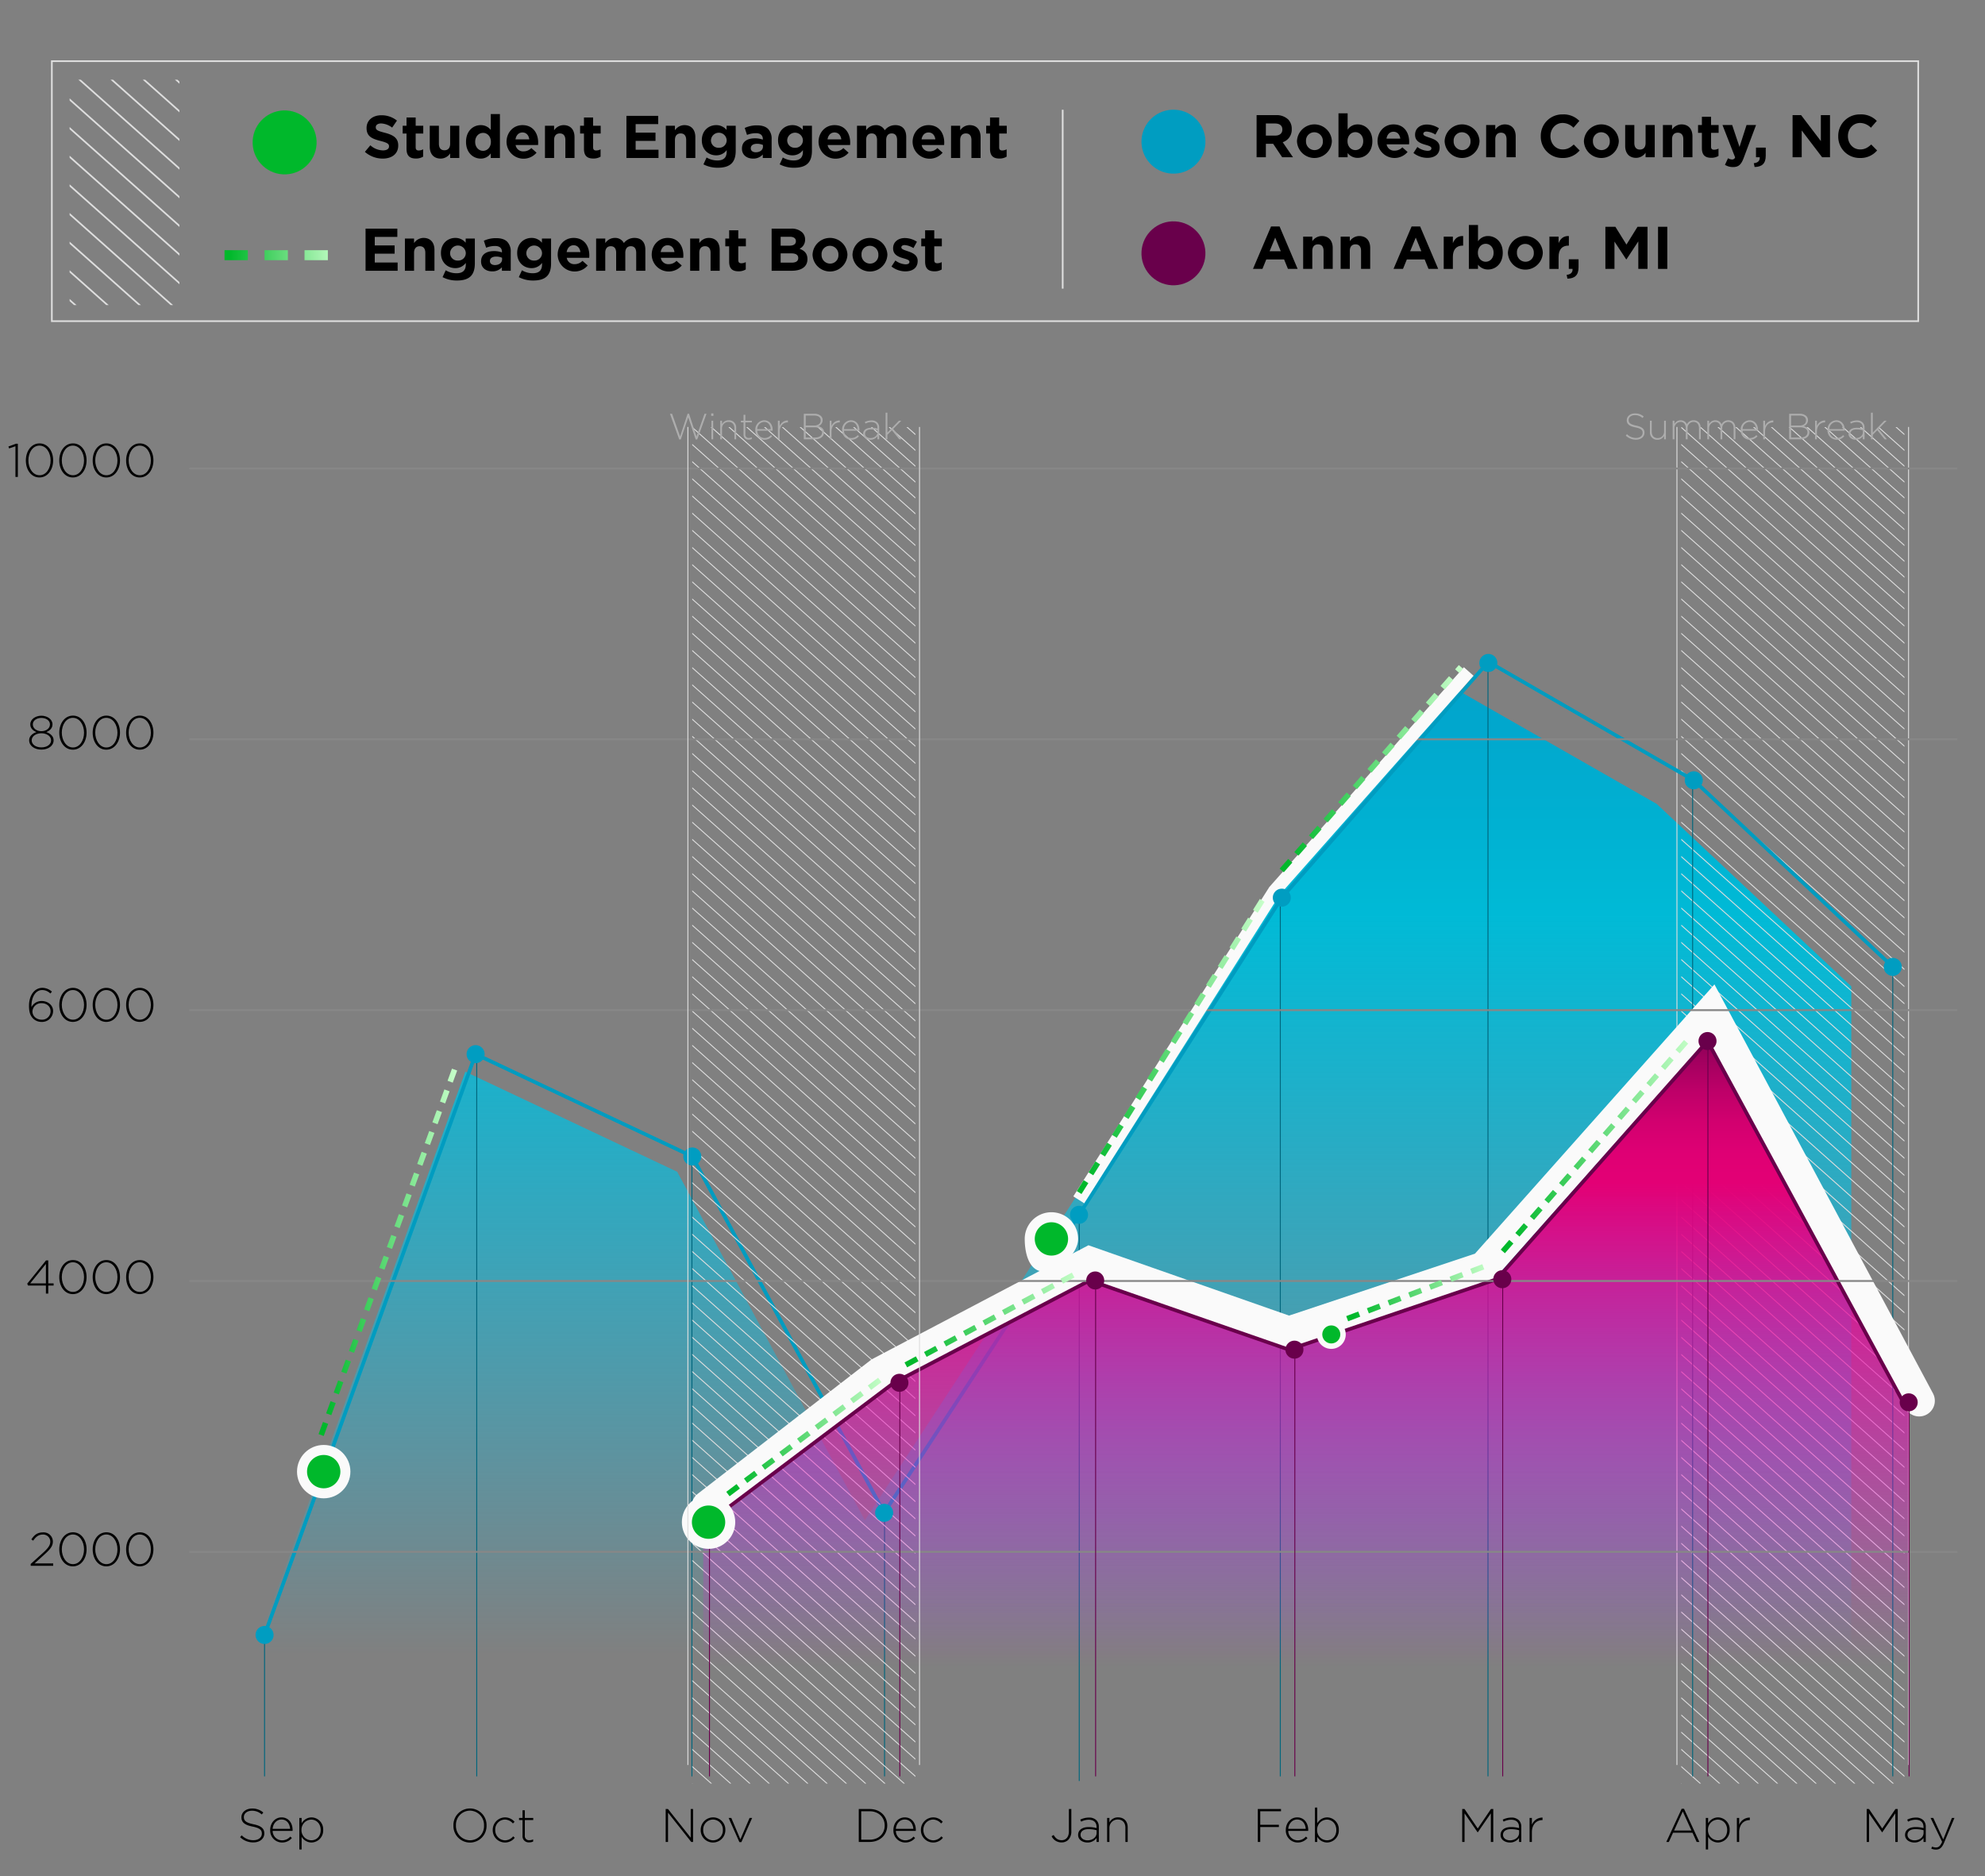 <svg xmlns="http://www.w3.org/2000/svg" xmlns:xlink="http://www.w3.org/1999/xlink" width="1034.74" height="978.023" viewBox="0 0 1034.74 978.023"><rect x="0" y="0" width="1034.74" height="978.023" fill="#808080" stroke="none"/><defs><linearGradient id="a" x1="549.998" y1="253.029" x2="549.998" y2="862.589" gradientUnits="userSpaceOnUse"><stop offset="0" stop-color="#028fc2"></stop><stop offset="0.367" stop-color="#00bad6"></stop><stop offset="1" stop-color="#0cf" stop-opacity="0"></stop></linearGradient><clipPath id="b"><rect x="876.413" y="222.669" width="116.322" height="707.163" fill="none"></rect></clipPath><clipPath id="c"><rect x="360.846" y="222.669" width="116.322" height="707.163" fill="none"></rect></clipPath><linearGradient id="d" x1="680.922" y1="514.476" x2="680.922" y2="893.31" gradientUnits="userSpaceOnUse"><stop offset="0.035" stop-color="#69004b"></stop><stop offset="0.052" stop-color="#7a0051"></stop><stop offset="0.097" stop-color="#9f005e"></stop><stop offset="0.142" stop-color="#bd0068"></stop><stop offset="0.186" stop-color="#d2006f"></stop><stop offset="0.23" stop-color="#df0074"></stop><stop offset="0.27" stop-color="#e30075"></stop><stop offset="0.936" stop-color="#f0f" stop-opacity="0"></stop></linearGradient><linearGradient id="e" x1="166.05" y1="652.182" x2="238.826" y2="652.182" gradientUnits="userSpaceOnUse"><stop offset="0.046" stop-color="#00b82b"></stop><stop offset="1" stop-color="#c9ffcb"></stop></linearGradient><linearGradient id="f" x1="378.582" y1="748.354" x2="461.659" y2="748.354" xlink:href="#e"></linearGradient><linearGradient id="g" x1="471.508" y1="687.246" x2="563.522" y2="687.246" xlink:href="#e"></linearGradient><linearGradient id="h" x1="561.321" y1="545.02" x2="659.875" y2="545.02" xlink:href="#e"></linearGradient><linearGradient id="i" x1="667.062" y1="400.739" x2="762.622" y2="400.739" xlink:href="#e"></linearGradient><linearGradient id="j" x1="701.749" y1="673.185" x2="777.797" y2="673.185" xlink:href="#e"></linearGradient><linearGradient id="k" x1="782.309" y1="595.638" x2="883.76" y2="595.638" xlink:href="#e"></linearGradient><linearGradient id="l" x1="117.039" y1="133.042" x2="177.388" y2="133.042" xlink:href="#e"></linearGradient><clipPath id="m"><rect x="36.297" y="41.562" width="57.229" height="117.47" fill="none"></rect></clipPath></defs><g style="isolation: isolate"><g><polyline points="134.956 925.571 134.956 854.859 242.549 558.729 353.016 610.897 450.835 792.588 550.182 640.638 653.57 478.943 758.861 359.263 863.58 419.103 965.041 514.233 965.04 924.948" fill="url(#a)"></polyline><g><g style="mix-blend-mode: multiply"><g clip-path="url(#b)"><g><line x1="864.48" y1="203.225" x2="1086.403" y2="400.789" fill="none" stroke="#dedede" stroke-miterlimit="10" stroke-width="0.481"></line><line x1="864.48" y1="212.175" x2="1086.403" y2="409.74" fill="none" stroke="#dedede" stroke-miterlimit="10" stroke-width="0.481"></line><line x1="864.48" y1="221.126" x2="1086.403" y2="418.691" fill="none" stroke="#dedede" stroke-miterlimit="10" stroke-width="0.481"></line><line x1="864.48" y1="230.077" x2="1086.403" y2="427.642" fill="none" stroke="#dedede" stroke-miterlimit="10" stroke-width="0.481"></line><line x1="864.48" y1="239.028" x2="1086.403" y2="436.592" fill="none" stroke="#dedede" stroke-miterlimit="10" stroke-width="0.481"></line><line x1="864.48" y1="247.979" x2="1086.403" y2="445.543" fill="none" stroke="#dedede" stroke-miterlimit="10" stroke-width="0.481"></line><line x1="864.48" y1="256.93" x2="1086.403" y2="454.494" fill="none" stroke="#dedede" stroke-miterlimit="10" stroke-width="0.481"></line><line x1="864.48" y1="265.881" x2="1086.403" y2="463.445" fill="none" stroke="#dedede" stroke-miterlimit="10" stroke-width="0.481"></line><line x1="864.48" y1="274.832" x2="1086.403" y2="472.396" fill="none" stroke="#dedede" stroke-miterlimit="10" stroke-width="0.481"></line><line x1="864.48" y1="283.783" x2="1086.402" y2="481.347" fill="none" stroke="#dedede" stroke-miterlimit="10" stroke-width="0.481"></line><line x1="864.48" y1="292.734" x2="1086.402" y2="490.298" fill="none" stroke="#dedede" stroke-miterlimit="10" stroke-width="0.481"></line><line x1="864.48" y1="301.685" x2="1086.402" y2="499.249" fill="none" stroke="#dedede" stroke-miterlimit="10" stroke-width="0.481"></line><line x1="864.48" y1="310.636" x2="1086.402" y2="508.2" fill="none" stroke="#dedede" stroke-miterlimit="10" stroke-width="0.481"></line><line x1="864.48" y1="319.587" x2="1086.402" y2="517.151" fill="none" stroke="#dedede" stroke-miterlimit="10" stroke-width="0.481"></line><line x1="864.48" y1="328.538" x2="1086.402" y2="526.102" fill="none" stroke="#dedede" stroke-miterlimit="10" stroke-width="0.481"></line><line x1="864.48" y1="337.489" x2="1086.402" y2="535.053" fill="none" stroke="#dedede" stroke-miterlimit="10" stroke-width="0.481"></line><line x1="864.48" y1="346.44" x2="1086.402" y2="544.004" fill="none" stroke="#dedede" stroke-miterlimit="10" stroke-width="0.481"></line><line x1="864.48" y1="355.391" x2="1086.402" y2="552.955" fill="none" stroke="#dedede" stroke-miterlimit="10" stroke-width="0.481"></line><line x1="864.48" y1="364.341" x2="1086.402" y2="561.906" fill="none" stroke="#dedede" stroke-miterlimit="10" stroke-width="0.481"></line><line x1="864.48" y1="373.293" x2="1086.402" y2="570.857" fill="none" stroke="#dedede" stroke-miterlimit="10" stroke-width="0.481"></line><line x1="864.48" y1="382.243" x2="1086.402" y2="579.808" fill="none" stroke="#dedede" stroke-miterlimit="10" stroke-width="0.481"></line><line x1="864.48" y1="391.194" x2="1086.402" y2="588.759" fill="none" stroke="#dedede" stroke-miterlimit="10" stroke-width="0.481"></line><line x1="864.48" y1="400.145" x2="1086.402" y2="597.709" fill="none" stroke="#dedede" stroke-miterlimit="10" stroke-width="0.481"></line><line x1="864.48" y1="409.096" x2="1086.402" y2="606.66" fill="none" stroke="#dedede" stroke-miterlimit="10" stroke-width="0.481"></line><line x1="864.48" y1="418.047" x2="1086.402" y2="615.611" fill="none" stroke="#dedede" stroke-miterlimit="10" stroke-width="0.481"></line><line x1="864.48" y1="426.998" x2="1086.402" y2="624.562" fill="none" stroke="#dedede" stroke-miterlimit="10" stroke-width="0.481"></line><line x1="864.48" y1="435.949" x2="1086.402" y2="633.513" fill="none" stroke="#dedede" stroke-miterlimit="10" stroke-width="0.481"></line><line x1="864.48" y1="444.9" x2="1086.402" y2="642.464" fill="none" stroke="#dedede" stroke-miterlimit="10" stroke-width="0.481"></line><line x1="864.48" y1="453.851" x2="1086.402" y2="651.415" fill="none" stroke="#dedede" stroke-miterlimit="10" stroke-width="0.481"></line><line x1="864.48" y1="462.802" x2="1086.402" y2="660.366" fill="none" stroke="#dedede" stroke-miterlimit="10" stroke-width="0.481"></line><line x1="864.48" y1="471.753" x2="1086.402" y2="669.317" fill="none" stroke="#dedede" stroke-miterlimit="10" stroke-width="0.481"></line><line x1="864.48" y1="480.704" x2="1086.402" y2="678.268" fill="none" stroke="#dedede" stroke-miterlimit="10" stroke-width="0.481"></line><line x1="864.48" y1="489.655" x2="1086.402" y2="687.219" fill="none" stroke="#dedede" stroke-miterlimit="10" stroke-width="0.481"></line><line x1="864.48" y1="498.606" x2="1086.402" y2="696.17" fill="none" stroke="#dedede" stroke-miterlimit="10" stroke-width="0.481"></line><line x1="864.48" y1="507.557" x2="1086.402" y2="705.121" fill="none" stroke="#dedede" stroke-miterlimit="10" stroke-width="0.481"></line><line x1="864.48" y1="516.508" x2="1086.402" y2="714.072" fill="none" stroke="#dedede" stroke-miterlimit="10" stroke-width="0.481"></line><line x1="864.48" y1="525.458" x2="1086.402" y2="723.023" fill="none" stroke="#dedede" stroke-miterlimit="10" stroke-width="0.481"></line><line x1="864.479" y1="534.409" x2="1086.402" y2="731.974" fill="none" stroke="#dedede" stroke-miterlimit="10" stroke-width="0.481"></line><line x1="864.479" y1="543.36" x2="1086.402" y2="740.924" fill="none" stroke="#dedede" stroke-miterlimit="10" stroke-width="0.481"></line><line x1="864.479" y1="552.311" x2="1086.402" y2="749.875" fill="none" stroke="#dedede" stroke-miterlimit="10" stroke-width="0.481"></line><line x1="864.479" y1="561.262" x2="1086.402" y2="758.826" fill="none" stroke="#dedede" stroke-miterlimit="10" stroke-width="0.481"></line><line x1="864.479" y1="570.213" x2="1086.402" y2="767.777" fill="none" stroke="#dedede" stroke-miterlimit="10" stroke-width="0.481"></line><line x1="864.479" y1="579.164" x2="1086.402" y2="776.728" fill="none" stroke="#dedede" stroke-miterlimit="10" stroke-width="0.481"></line><line x1="864.479" y1="588.115" x2="1086.402" y2="785.679" fill="none" stroke="#dedede" stroke-miterlimit="10" stroke-width="0.481"></line><line x1="864.479" y1="597.066" x2="1086.402" y2="794.63" fill="none" stroke="#dedede" stroke-miterlimit="10" stroke-width="0.481"></line><line x1="864.479" y1="606.017" x2="1086.402" y2="803.581" fill="none" stroke="#dedede" stroke-miterlimit="10" stroke-width="0.481"></line><line x1="864.479" y1="614.968" x2="1086.402" y2="812.532" fill="none" stroke="#dedede" stroke-miterlimit="10" stroke-width="0.481"></line><line x1="864.479" y1="623.919" x2="1086.402" y2="821.483" fill="none" stroke="#dedede" stroke-miterlimit="10" stroke-width="0.481"></line><line x1="864.479" y1="632.87" x2="1086.402" y2="830.434" fill="none" stroke="#dedede" stroke-miterlimit="10" stroke-width="0.481"></line><line x1="864.479" y1="641.821" x2="1086.402" y2="839.385" fill="none" stroke="#dedede" stroke-miterlimit="10" stroke-width="0.481"></line><line x1="864.479" y1="650.772" x2="1086.402" y2="848.336" fill="none" stroke="#dedede" stroke-miterlimit="10" stroke-width="0.481"></line><line x1="864.479" y1="659.723" x2="1086.402" y2="857.287" fill="none" stroke="#dedede" stroke-miterlimit="10" stroke-width="0.481"></line><line x1="864.479" y1="668.674" x2="1086.402" y2="866.238" fill="none" stroke="#dedede" stroke-miterlimit="10" stroke-width="0.481"></line><line x1="864.479" y1="677.625" x2="1086.402" y2="875.189" fill="none" stroke="#dedede" stroke-miterlimit="10" stroke-width="0.481"></line><line x1="864.479" y1="686.576" x2="1086.402" y2="884.14" fill="none" stroke="#dedede" stroke-miterlimit="10" stroke-width="0.481"></line><line x1="864.479" y1="695.526" x2="1086.402" y2="893.091" fill="none" stroke="#dedede" stroke-miterlimit="10" stroke-width="0.481"></line><line x1="864.479" y1="704.477" x2="1086.402" y2="902.042" fill="none" stroke="#dedede" stroke-miterlimit="10" stroke-width="0.481"></line><line x1="864.479" y1="713.428" x2="1086.402" y2="910.992" fill="none" stroke="#dedede" stroke-miterlimit="10" stroke-width="0.481"></line><line x1="864.479" y1="722.379" x2="1086.402" y2="919.943" fill="none" stroke="#dedede" stroke-miterlimit="10" stroke-width="0.481"></line><line x1="864.479" y1="731.33" x2="1086.402" y2="928.894" fill="none" stroke="#dedede" stroke-miterlimit="10" stroke-width="0.481"></line><line x1="864.479" y1="740.281" x2="1086.402" y2="937.845" fill="none" stroke="#dedede" stroke-miterlimit="10" stroke-width="0.481"></line><line x1="864.479" y1="749.232" x2="1086.402" y2="946.796" fill="none" stroke="#dedede" stroke-miterlimit="10" stroke-width="0.481"></line><line x1="864.479" y1="758.183" x2="1086.402" y2="955.747" fill="none" stroke="#dedede" stroke-miterlimit="10" stroke-width="0.481"></line><line x1="864.479" y1="767.134" x2="1086.402" y2="964.698" fill="none" stroke="#dedede" stroke-miterlimit="10" stroke-width="0.481"></line><line x1="864.479" y1="776.085" x2="1086.402" y2="973.649" fill="none" stroke="#dedede" stroke-miterlimit="10" stroke-width="0.481"></line><line x1="864.479" y1="785.036" x2="1086.402" y2="982.6" fill="none" stroke="#dedede" stroke-miterlimit="10" stroke-width="0.481"></line><line x1="864.479" y1="793.987" x2="1086.402" y2="991.551" fill="none" stroke="#dedede" stroke-miterlimit="10" stroke-width="0.481"></line><line x1="864.479" y1="802.938" x2="1086.402" y2="1000.502" fill="none" stroke="#dedede" stroke-miterlimit="10" stroke-width="0.481"></line><line x1="864.479" y1="811.889" x2="1086.402" y2="1009.453" fill="none" stroke="#dedede" stroke-miterlimit="10" stroke-width="0.481"></line><line x1="864.479" y1="820.84" x2="1086.402" y2="1018.404" fill="none" stroke="#dedede" stroke-miterlimit="10" stroke-width="0.481"></line><line x1="864.479" y1="829.791" x2="1086.402" y2="1027.355" fill="none" stroke="#dedede" stroke-miterlimit="10" stroke-width="0.481"></line><line x1="864.479" y1="838.741" x2="1086.402" y2="1036.306" fill="none" stroke="#dedede" stroke-miterlimit="10" stroke-width="0.481"></line><line x1="864.479" y1="847.692" x2="1086.402" y2="1045.257" fill="none" stroke="#dedede" stroke-miterlimit="10" stroke-width="0.481"></line><line x1="864.479" y1="856.643" x2="1086.402" y2="1054.208" fill="none" stroke="#dedede" stroke-miterlimit="10" stroke-width="0.481"></line><line x1="864.479" y1="865.594" x2="1086.402" y2="1063.159" fill="none" stroke="#dedede" stroke-miterlimit="10" stroke-width="0.481"></line><line x1="864.479" y1="874.545" x2="1086.402" y2="1072.109" fill="none" stroke="#dedede" stroke-miterlimit="10" stroke-width="0.481"></line><line x1="864.479" y1="883.496" x2="1086.402" y2="1081.06" fill="none" stroke="#dedede" stroke-miterlimit="10" stroke-width="0.481"></line><line x1="864.479" y1="892.447" x2="1086.402" y2="1090.011" fill="none" stroke="#dedede" stroke-miterlimit="10" stroke-width="0.481"></line><line x1="864.479" y1="901.398" x2="1086.402" y2="1098.962" fill="none" stroke="#dedede" stroke-miterlimit="10" stroke-width="0.481"></line><line x1="864.479" y1="910.349" x2="1086.402" y2="1107.913" fill="none" stroke="#dedede" stroke-miterlimit="10" stroke-width="0.481"></line><line x1="864.479" y1="919.3" x2="1086.402" y2="1116.864" fill="none" stroke="#dedede" stroke-miterlimit="10" stroke-width="0.481"></line><line x1="864.479" y1="928.251" x2="1086.402" y2="1125.815" fill="none" stroke="#dedede" stroke-miterlimit="10" stroke-width="0.481"></line><line x1="864.479" y1="937.202" x2="1086.402" y2="1134.766" fill="none" stroke="#dedede" stroke-miterlimit="10" stroke-width="0.481"></line><line x1="864.479" y1="946.153" x2="1086.402" y2="1143.717" fill="none" stroke="#dedede" stroke-miterlimit="10" stroke-width="0.481"></line><line x1="864.479" y1="955.104" x2="1086.402" y2="1152.668" fill="none" stroke="#dedede" stroke-miterlimit="10" stroke-width="0.481"></line><line x1="864.479" y1="964.055" x2="1086.402" y2="1161.619" fill="none" stroke="#dedede" stroke-miterlimit="10" stroke-width="0.481"></line><line x1="864.479" y1="973.006" x2="1086.402" y2="1170.57" fill="none" stroke="#dedede" stroke-miterlimit="10" stroke-width="0.481"></line><line x1="864.48" y1="194.962" x2="1086.403" y2="392.526" fill="none" stroke="#dedede" stroke-miterlimit="10" stroke-width="0.481"></line><line x1="864.48" y1="186.7" x2="1086.403" y2="384.264" fill="none" stroke="#dedede" stroke-miterlimit="10" stroke-width="0.481"></line><line x1="864.48" y1="178.437" x2="1086.403" y2="376.002" fill="none" stroke="#dedede" stroke-miterlimit="10" stroke-width="0.481"></line><line x1="864.48" y1="170.175" x2="1086.403" y2="367.739" fill="none" stroke="#dedede" stroke-miterlimit="10" stroke-width="0.481"></line><line x1="864.48" y1="161.912" x2="1086.403" y2="359.477" fill="none" stroke="#dedede" stroke-miterlimit="10" stroke-width="0.481"></line><line x1="864.48" y1="153.65" x2="1086.403" y2="351.214" fill="none" stroke="#dedede" stroke-miterlimit="10" stroke-width="0.481"></line><line x1="864.48" y1="145.388" x2="1086.403" y2="342.952" fill="none" stroke="#dedede" stroke-miterlimit="10" stroke-width="0.481"></line><line x1="864.48" y1="137.125" x2="1086.403" y2="334.689" fill="none" stroke="#dedede" stroke-miterlimit="10" stroke-width="0.481"></line><line x1="864.48" y1="128.863" x2="1086.403" y2="326.427" fill="none" stroke="#dedede" stroke-miterlimit="10" stroke-width="0.481"></line><line x1="864.48" y1="120.6" x2="1086.403" y2="318.165" fill="none" stroke="#dedede" stroke-miterlimit="10" stroke-width="0.481"></line><line x1="864.48" y1="112.338" x2="1086.403" y2="309.902" fill="none" stroke="#dedede" stroke-miterlimit="10" stroke-width="0.481"></line><line x1="864.48" y1="104.076" x2="1086.403" y2="301.64" fill="none" stroke="#dedede" stroke-miterlimit="10" stroke-width="0.481"></line><line x1="864.48" y1="95.813" x2="1086.403" y2="293.377" fill="none" stroke="#dedede" stroke-miterlimit="10" stroke-width="0.481"></line><line x1="864.48" y1="87.551" x2="1086.403" y2="285.115" fill="none" stroke="#dedede" stroke-miterlimit="10" stroke-width="0.481"></line><line x1="864.48" y1="79.288" x2="1086.403" y2="276.853" fill="none" stroke="#dedede" stroke-miterlimit="10" stroke-width="0.481"></line><line x1="864.48" y1="71.026" x2="1086.403" y2="268.59" fill="none" stroke="#dedede" stroke-miterlimit="10" stroke-width="0.481"></line><line x1="864.48" y1="62.764" x2="1086.403" y2="260.328" fill="none" stroke="#dedede" stroke-miterlimit="10" stroke-width="0.481"></line><line x1="864.48" y1="54.501" x2="1086.403" y2="252.065" fill="none" stroke="#dedede" stroke-miterlimit="10" stroke-width="0.481"></line><line x1="864.48" y1="46.239" x2="1086.403" y2="243.803" fill="none" stroke="#dedede" stroke-miterlimit="10" stroke-width="0.481"></line><line x1="864.48" y1="37.976" x2="1086.403" y2="235.541" fill="none" stroke="#dedede" stroke-miterlimit="10" stroke-width="0.481"></line><line x1="864.48" y1="29.714" x2="1086.403" y2="227.278" fill="none" stroke="#dedede" stroke-miterlimit="10" stroke-width="0.481"></line><line x1="864.48" y1="21.451" x2="1086.403" y2="219.016" fill="none" stroke="#dedede" stroke-miterlimit="10" stroke-width="0.481"></line></g></g></g><line x1="461.096" y1="926.101" x2="461.096" y2="788.714" fill="none" stroke="#00667d" stroke-miterlimit="10" stroke-width="0.49"></line><line x1="986.662" y1="926.101" x2="986.662" y2="503.609" fill="none" stroke="#00667d" stroke-miterlimit="10" stroke-width="0.49"></line><line x1="882.333" y1="926.101" x2="882.334" y2="407.039" fill="none" stroke="#00667d" stroke-miterlimit="10" stroke-width="0.49"></line><line x1="775.651" y1="926.101" x2="775.651" y2="344.696" fill="none" stroke="#00667d" stroke-miterlimit="10" stroke-width="0.49"></line><line x1="667.399" y1="926.101" x2="667.4" y2="470.604" fill="none" stroke="#00667d" stroke-miterlimit="10" stroke-width="0.49"></line><line x1="562.591" y1="928.504" x2="562.591" y2="633.703" fill="none" stroke="#00667d" stroke-miterlimit="10" stroke-width="0.49"></line><line x1="360.688" y1="926.101" x2="360.689" y2="605.068" fill="none" stroke="#00667d" stroke-miterlimit="10" stroke-width="0.49"></line><line x1="248.513" y1="926.101" x2="248.513" y2="550.06" fill="none" stroke="#00667d" stroke-miterlimit="10" stroke-width="0.49"></line><line x1="137.91" y1="926.101" x2="137.91" y2="851.993" fill="none" stroke="#00667d" stroke-miterlimit="10" stroke-width="0.49"></line><path d="M874.153,222.595l-.001,697.584" fill="none" stroke="#dedede" stroke-miterlimit="10" stroke-width="0.481"></path><polyline points="137.909 852.364 247.922 549.574 360.873 602.915 460.892 788.693 562.474 633.325 668.187 467.993 775.846 345.045 882.92 406.808 986.662 504.077" fill="none" stroke="#009cc0" stroke-miterlimit="10" stroke-width="1.922"></polyline><path d="M994.89,222.595l-.001,697.584" fill="none" stroke="#dedede" stroke-miterlimit="10" stroke-width="0.481"></path><g style="mix-blend-mode: multiply"><g clip-path="url(#c)"><g><line x1="348.913" y1="203.224" x2="570.836" y2="400.788" fill="none" stroke="#dedede" stroke-miterlimit="10" stroke-width="0.481"></line><line x1="348.913" y1="212.175" x2="570.836" y2="409.739" fill="none" stroke="#dedede" stroke-miterlimit="10" stroke-width="0.481"></line><line x1="348.913" y1="221.126" x2="570.836" y2="418.69" fill="none" stroke="#dedede" stroke-miterlimit="10" stroke-width="0.481"></line><line x1="348.913" y1="230.077" x2="570.836" y2="427.641" fill="none" stroke="#dedede" stroke-miterlimit="10" stroke-width="0.481"></line><line x1="348.913" y1="239.028" x2="570.836" y2="436.592" fill="none" stroke="#dedede" stroke-miterlimit="10" stroke-width="0.481"></line><line x1="348.913" y1="247.979" x2="570.836" y2="445.543" fill="none" stroke="#dedede" stroke-miterlimit="10" stroke-width="0.481"></line><line x1="348.913" y1="256.93" x2="570.835" y2="454.494" fill="none" stroke="#dedede" stroke-miterlimit="10" stroke-width="0.481"></line><line x1="348.913" y1="265.881" x2="570.835" y2="463.445" fill="none" stroke="#dedede" stroke-miterlimit="10" stroke-width="0.481"></line><line x1="348.913" y1="274.832" x2="570.835" y2="472.396" fill="none" stroke="#dedede" stroke-miterlimit="10" stroke-width="0.481"></line><line x1="348.913" y1="283.783" x2="570.835" y2="481.347" fill="none" stroke="#dedede" stroke-miterlimit="10" stroke-width="0.481"></line><line x1="348.913" y1="292.734" x2="570.835" y2="490.298" fill="none" stroke="#dedede" stroke-miterlimit="10" stroke-width="0.481"></line><line x1="348.913" y1="301.685" x2="570.835" y2="499.249" fill="none" stroke="#dedede" stroke-miterlimit="10" stroke-width="0.481"></line><line x1="348.913" y1="310.635" x2="570.835" y2="508.2" fill="none" stroke="#dedede" stroke-miterlimit="10" stroke-width="0.481"></line><line x1="348.913" y1="319.587" x2="570.835" y2="517.151" fill="none" stroke="#dedede" stroke-miterlimit="10" stroke-width="0.481"></line><line x1="348.913" y1="328.537" x2="570.835" y2="526.102" fill="none" stroke="#dedede" stroke-miterlimit="10" stroke-width="0.481"></line><line x1="348.913" y1="337.488" x2="570.835" y2="535.053" fill="none" stroke="#dedede" stroke-miterlimit="10" stroke-width="0.481"></line><line x1="348.913" y1="346.439" x2="570.835" y2="544.004" fill="none" stroke="#dedede" stroke-miterlimit="10" stroke-width="0.481"></line><line x1="348.913" y1="355.39" x2="570.835" y2="552.954" fill="none" stroke="#dedede" stroke-miterlimit="10" stroke-width="0.481"></line><line x1="348.913" y1="364.341" x2="570.835" y2="561.905" fill="none" stroke="#dedede" stroke-miterlimit="10" stroke-width="0.481"></line><line x1="348.913" y1="373.292" x2="570.835" y2="570.856" fill="none" stroke="#dedede" stroke-miterlimit="10" stroke-width="0.481"></line><line x1="348.912" y1="382.243" x2="570.835" y2="579.807" fill="none" stroke="#dedede" stroke-miterlimit="10" stroke-width="0.481"></line><line x1="348.912" y1="391.194" x2="570.835" y2="588.758" fill="none" stroke="#dedede" stroke-miterlimit="10" stroke-width="0.481"></line><line x1="348.912" y1="400.145" x2="570.835" y2="597.709" fill="none" stroke="#dedede" stroke-miterlimit="10" stroke-width="0.481"></line><line x1="348.912" y1="409.096" x2="570.835" y2="606.66" fill="none" stroke="#dedede" stroke-miterlimit="10" stroke-width="0.481"></line><line x1="348.912" y1="418.047" x2="570.835" y2="615.611" fill="none" stroke="#dedede" stroke-miterlimit="10" stroke-width="0.481"></line><line x1="348.912" y1="426.998" x2="570.835" y2="624.562" fill="none" stroke="#dedede" stroke-miterlimit="10" stroke-width="0.481"></line><line x1="348.912" y1="435.949" x2="570.835" y2="633.513" fill="none" stroke="#dedede" stroke-miterlimit="10" stroke-width="0.481"></line><line x1="348.912" y1="444.9" x2="570.835" y2="642.464" fill="none" stroke="#dedede" stroke-miterlimit="10" stroke-width="0.481"></line><line x1="348.912" y1="453.851" x2="570.835" y2="651.415" fill="none" stroke="#dedede" stroke-miterlimit="10" stroke-width="0.481"></line><line x1="348.912" y1="462.802" x2="570.835" y2="660.366" fill="none" stroke="#dedede" stroke-miterlimit="10" stroke-width="0.481"></line><line x1="348.912" y1="471.752" x2="570.835" y2="669.317" fill="none" stroke="#dedede" stroke-miterlimit="10" stroke-width="0.481"></line><line x1="348.912" y1="480.704" x2="570.835" y2="678.268" fill="none" stroke="#dedede" stroke-miterlimit="10" stroke-width="0.481"></line><line x1="348.912" y1="489.654" x2="570.835" y2="687.219" fill="none" stroke="#dedede" stroke-miterlimit="10" stroke-width="0.481"></line><line x1="348.912" y1="498.605" x2="570.835" y2="696.169" fill="none" stroke="#dedede" stroke-miterlimit="10" stroke-width="0.481"></line><line x1="348.912" y1="507.556" x2="570.835" y2="705.12" fill="none" stroke="#dedede" stroke-miterlimit="10" stroke-width="0.481"></line><line x1="348.912" y1="516.507" x2="570.835" y2="714.071" fill="none" stroke="#dedede" stroke-miterlimit="10" stroke-width="0.481"></line><line x1="348.912" y1="525.458" x2="570.835" y2="723.022" fill="none" stroke="#dedede" stroke-miterlimit="10" stroke-width="0.481"></line><line x1="348.912" y1="534.409" x2="570.835" y2="731.973" fill="none" stroke="#dedede" stroke-miterlimit="10" stroke-width="0.481"></line><line x1="348.912" y1="543.36" x2="570.835" y2="740.924" fill="none" stroke="#dedede" stroke-miterlimit="10" stroke-width="0.481"></line><line x1="348.912" y1="552.311" x2="570.835" y2="749.875" fill="none" stroke="#dedede" stroke-miterlimit="10" stroke-width="0.481"></line><line x1="348.912" y1="561.262" x2="570.835" y2="758.826" fill="none" stroke="#dedede" stroke-miterlimit="10" stroke-width="0.481"></line><line x1="348.912" y1="570.213" x2="570.835" y2="767.777" fill="none" stroke="#dedede" stroke-miterlimit="10" stroke-width="0.481"></line><line x1="348.912" y1="579.164" x2="570.835" y2="776.728" fill="none" stroke="#dedede" stroke-miterlimit="10" stroke-width="0.481"></line><line x1="348.912" y1="588.115" x2="570.835" y2="785.679" fill="none" stroke="#dedede" stroke-miterlimit="10" stroke-width="0.481"></line><line x1="348.912" y1="597.066" x2="570.835" y2="794.63" fill="none" stroke="#dedede" stroke-miterlimit="10" stroke-width="0.481"></line><line x1="348.912" y1="606.017" x2="570.835" y2="803.581" fill="none" stroke="#dedede" stroke-miterlimit="10" stroke-width="0.481"></line><line x1="348.912" y1="614.968" x2="570.835" y2="812.532" fill="none" stroke="#dedede" stroke-miterlimit="10" stroke-width="0.481"></line><line x1="348.912" y1="623.918" x2="570.835" y2="821.483" fill="none" stroke="#dedede" stroke-miterlimit="10" stroke-width="0.481"></line><line x1="348.912" y1="632.87" x2="570.835" y2="830.434" fill="none" stroke="#dedede" stroke-miterlimit="10" stroke-width="0.481"></line><line x1="348.912" y1="641.82" x2="570.835" y2="839.385" fill="none" stroke="#dedede" stroke-miterlimit="10" stroke-width="0.481"></line><line x1="348.912" y1="650.771" x2="570.835" y2="848.336" fill="none" stroke="#dedede" stroke-miterlimit="10" stroke-width="0.481"></line><line x1="348.912" y1="659.722" x2="570.835" y2="857.287" fill="none" stroke="#dedede" stroke-miterlimit="10" stroke-width="0.481"></line><line x1="348.912" y1="668.673" x2="570.835" y2="866.237" fill="none" stroke="#dedede" stroke-miterlimit="10" stroke-width="0.481"></line><line x1="348.912" y1="677.624" x2="570.835" y2="875.188" fill="none" stroke="#dedede" stroke-miterlimit="10" stroke-width="0.481"></line><line x1="348.912" y1="686.575" x2="570.835" y2="884.139" fill="none" stroke="#dedede" stroke-miterlimit="10" stroke-width="0.481"></line><line x1="348.912" y1="695.526" x2="570.835" y2="893.09" fill="none" stroke="#dedede" stroke-miterlimit="10" stroke-width="0.481"></line><line x1="348.912" y1="704.477" x2="570.835" y2="902.041" fill="none" stroke="#dedede" stroke-miterlimit="10" stroke-width="0.481"></line><line x1="348.912" y1="713.428" x2="570.835" y2="910.992" fill="none" stroke="#dedede" stroke-miterlimit="10" stroke-width="0.481"></line><line x1="348.912" y1="722.379" x2="570.835" y2="919.943" fill="none" stroke="#dedede" stroke-miterlimit="10" stroke-width="0.481"></line><line x1="348.912" y1="731.33" x2="570.835" y2="928.894" fill="none" stroke="#dedede" stroke-miterlimit="10" stroke-width="0.481"></line><line x1="348.912" y1="740.281" x2="570.835" y2="937.845" fill="none" stroke="#dedede" stroke-miterlimit="10" stroke-width="0.481"></line><line x1="348.912" y1="749.232" x2="570.835" y2="946.796" fill="none" stroke="#dedede" stroke-miterlimit="10" stroke-width="0.481"></line><line x1="348.912" y1="758.183" x2="570.835" y2="955.747" fill="none" stroke="#dedede" stroke-miterlimit="10" stroke-width="0.481"></line><line x1="348.912" y1="767.134" x2="570.835" y2="964.698" fill="none" stroke="#dedede" stroke-miterlimit="10" stroke-width="0.481"></line><line x1="348.912" y1="776.085" x2="570.835" y2="973.649" fill="none" stroke="#dedede" stroke-miterlimit="10" stroke-width="0.481"></line><line x1="348.912" y1="785.035" x2="570.835" y2="982.6" fill="none" stroke="#dedede" stroke-miterlimit="10" stroke-width="0.481"></line><line x1="348.912" y1="793.986" x2="570.835" y2="991.551" fill="none" stroke="#dedede" stroke-miterlimit="10" stroke-width="0.481"></line><line x1="348.912" y1="802.937" x2="570.835" y2="1000.502" fill="none" stroke="#dedede" stroke-miterlimit="10" stroke-width="0.481"></line><line x1="348.912" y1="811.888" x2="570.835" y2="1009.452" fill="none" stroke="#dedede" stroke-miterlimit="10" stroke-width="0.481"></line><line x1="348.912" y1="820.839" x2="570.835" y2="1018.404" fill="none" stroke="#dedede" stroke-miterlimit="10" stroke-width="0.481"></line><line x1="348.912" y1="829.79" x2="570.835" y2="1027.354" fill="none" stroke="#dedede" stroke-miterlimit="10" stroke-width="0.481"></line><line x1="348.912" y1="838.741" x2="570.835" y2="1036.305" fill="none" stroke="#dedede" stroke-miterlimit="10" stroke-width="0.481"></line><line x1="348.912" y1="847.692" x2="570.835" y2="1045.256" fill="none" stroke="#dedede" stroke-miterlimit="10" stroke-width="0.481"></line><line x1="348.912" y1="856.643" x2="570.835" y2="1054.207" fill="none" stroke="#dedede" stroke-miterlimit="10" stroke-width="0.481"></line><line x1="348.912" y1="865.594" x2="570.835" y2="1063.158" fill="none" stroke="#dedede" stroke-miterlimit="10" stroke-width="0.481"></line><line x1="348.912" y1="874.545" x2="570.835" y2="1072.109" fill="none" stroke="#dedede" stroke-miterlimit="10" stroke-width="0.481"></line><line x1="348.912" y1="883.496" x2="570.835" y2="1081.06" fill="none" stroke="#dedede" stroke-miterlimit="10" stroke-width="0.481"></line><line x1="348.912" y1="892.447" x2="570.835" y2="1090.011" fill="none" stroke="#dedede" stroke-miterlimit="10" stroke-width="0.481"></line><line x1="348.912" y1="901.398" x2="570.835" y2="1098.962" fill="none" stroke="#dedede" stroke-miterlimit="10" stroke-width="0.481"></line><line x1="348.912" y1="910.349" x2="570.835" y2="1107.913" fill="none" stroke="#dedede" stroke-miterlimit="10" stroke-width="0.481"></line><line x1="348.912" y1="919.3" x2="570.835" y2="1116.864" fill="none" stroke="#dedede" stroke-miterlimit="10" stroke-width="0.481"></line><line x1="348.912" y1="928.251" x2="570.835" y2="1125.815" fill="none" stroke="#dedede" stroke-miterlimit="10" stroke-width="0.481"></line><line x1="348.912" y1="937.202" x2="570.835" y2="1134.766" fill="none" stroke="#dedede" stroke-miterlimit="10" stroke-width="0.481"></line><line x1="348.912" y1="946.153" x2="570.835" y2="1143.717" fill="none" stroke="#dedede" stroke-miterlimit="10" stroke-width="0.481"></line><line x1="348.912" y1="955.104" x2="570.835" y2="1152.668" fill="none" stroke="#dedede" stroke-miterlimit="10" stroke-width="0.481"></line><line x1="348.912" y1="964.054" x2="570.835" y2="1161.619" fill="none" stroke="#dedede" stroke-miterlimit="10" stroke-width="0.481"></line><line x1="348.912" y1="973.005" x2="570.835" y2="1170.57" fill="none" stroke="#dedede" stroke-miterlimit="10" stroke-width="0.481"></line><line x1="348.913" y1="194.962" x2="570.836" y2="392.526" fill="none" stroke="#dedede" stroke-miterlimit="10" stroke-width="0.481"></line><line x1="348.913" y1="186.699" x2="570.836" y2="384.264" fill="none" stroke="#dedede" stroke-miterlimit="10" stroke-width="0.481"></line><line x1="348.913" y1="178.437" x2="570.836" y2="376.001" fill="none" stroke="#dedede" stroke-miterlimit="10" stroke-width="0.481"></line><line x1="348.913" y1="170.175" x2="570.836" y2="367.739" fill="none" stroke="#dedede" stroke-miterlimit="10" stroke-width="0.481"></line><line x1="348.913" y1="161.912" x2="570.836" y2="359.476" fill="none" stroke="#dedede" stroke-miterlimit="10" stroke-width="0.481"></line><line x1="348.913" y1="153.65" x2="570.836" y2="351.214" fill="none" stroke="#dedede" stroke-miterlimit="10" stroke-width="0.481"></line><line x1="348.913" y1="145.387" x2="570.836" y2="342.952" fill="none" stroke="#dedede" stroke-miterlimit="10" stroke-width="0.481"></line><line x1="348.913" y1="137.125" x2="570.836" y2="334.689" fill="none" stroke="#dedede" stroke-miterlimit="10" stroke-width="0.481"></line><line x1="348.913" y1="128.863" x2="570.836" y2="326.427" fill="none" stroke="#dedede" stroke-miterlimit="10" stroke-width="0.481"></line><line x1="348.913" y1="120.6" x2="570.836" y2="318.164" fill="none" stroke="#dedede" stroke-miterlimit="10" stroke-width="0.481"></line><line x1="348.913" y1="112.338" x2="570.836" y2="309.902" fill="none" stroke="#dedede" stroke-miterlimit="10" stroke-width="0.481"></line><line x1="348.913" y1="104.075" x2="570.836" y2="301.639" fill="none" stroke="#dedede" stroke-miterlimit="10" stroke-width="0.481"></line><line x1="348.913" y1="95.813" x2="570.836" y2="293.377" fill="none" stroke="#dedede" stroke-miterlimit="10" stroke-width="0.481"></line><line x1="348.913" y1="87.55" x2="570.836" y2="285.115" fill="none" stroke="#dedede" stroke-miterlimit="10" stroke-width="0.481"></line><line x1="348.913" y1="79.288" x2="570.836" y2="276.852" fill="none" stroke="#dedede" stroke-miterlimit="10" stroke-width="0.481"></line><line x1="348.913" y1="71.026" x2="570.836" y2="268.59" fill="none" stroke="#dedede" stroke-miterlimit="10" stroke-width="0.481"></line><line x1="348.913" y1="62.763" x2="570.836" y2="260.327" fill="none" stroke="#dedede" stroke-miterlimit="10" stroke-width="0.481"></line><line x1="348.913" y1="54.501" x2="570.836" y2="252.065" fill="none" stroke="#dedede" stroke-miterlimit="10" stroke-width="0.481"></line><line x1="348.913" y1="46.238" x2="570.836" y2="243.803" fill="none" stroke="#dedede" stroke-miterlimit="10" stroke-width="0.481"></line><line x1="348.913" y1="37.976" x2="570.836" y2="235.54" fill="none" stroke="#dedede" stroke-miterlimit="10" stroke-width="0.481"></line><line x1="348.913" y1="29.714" x2="570.836" y2="227.278" fill="none" stroke="#dedede" stroke-miterlimit="10" stroke-width="0.481"></line><line x1="348.913" y1="21.451" x2="570.836" y2="219.015" fill="none" stroke="#dedede" stroke-miterlimit="10" stroke-width="0.481"></line></g></g></g><g style="mix-blend-mode: multiply"><polyline points="995.244 926.066 995.245 733.131 890.1 542.77 780.241 666.904 671.884 703.635 568.034 667.561 465.973 720.908 366.6 795.865 366.6 927.642" fill="url(#d)"></polyline></g><polyline points="368.697 785.253 458.764 715.622 568.034 658.093 671.884 694.503 773.512 660.656 892.022 527.391 1000.422 730.283" fill="none" stroke="#fafafa" stroke-linecap="round" stroke-miterlimit="10" stroke-width="16.34"></polyline><polyline points="992.035 730.878 890.1 542.77 780.241 666.904 671.884 703.635 568.034 667.561 465.973 720.908 366.6 795.726" fill="none" stroke="#69004b" stroke-miterlimit="10" stroke-width="1.922"></polyline><g><path d="M8.05,232.654l-3.312,1.129-.343-1.006L8.321,231.33h.982v17.298H8.05Z"></path><path d="M13.474,240.089v-.049c0-4.735,2.772-8.882,7.141-8.882s7.091,4.098,7.091,8.833v.049c0,4.736-2.772,8.882-7.141,8.882S13.474,244.824,13.474,240.089Zm12.906,0v-.049c0-3.999-2.258-7.729-5.815-7.729s-5.766,3.68-5.766,7.68v.049c0,3.975,2.257,7.729,5.816,7.729S26.38,244.064,26.38,240.089Z"></path><path d="M30.897,240.089v-.049c0-4.735,2.772-8.882,7.14-8.882s7.092,4.098,7.092,8.833v.049c0,4.736-2.773,8.882-7.141,8.882S30.897,244.824,30.897,240.089Zm12.906,0v-.049c0-3.999-2.258-7.729-5.815-7.729s-5.766,3.68-5.766,7.68v.049c0,3.975,2.257,7.729,5.814,7.729S43.803,244.064,43.803,240.089Z"></path><path d="M48.32,240.089v-.049c0-4.735,2.772-8.882,7.141-8.882s7.091,4.098,7.091,8.833v.049c0,4.736-2.772,8.882-7.141,8.882S48.32,244.824,48.32,240.089Zm12.906,0v-.049c0-3.999-2.258-7.729-5.815-7.729s-5.766,3.68-5.766,7.68v.049c0,3.975,2.257,7.729,5.816,7.729S61.226,244.064,61.226,240.089Z"></path><path d="M65.743,240.089v-.049c0-4.735,2.772-8.882,7.14-8.882s7.092,4.098,7.092,8.833v.049c0,4.736-2.773,8.882-7.141,8.882S65.743,244.824,65.743,240.089Zm12.906,0v-.049c0-3.999-2.258-7.729-5.815-7.729s-5.766,3.68-5.766,7.68v.049c0,3.975,2.257,7.729,5.814,7.729S78.649,244.064,78.649,240.089Z"></path><path d="M15.193,385.96v-.049c0-2.012,1.643-3.533,3.803-4.245-1.692-.688-3.214-1.963-3.214-4v-.049c0-2.674,2.821-4.49,5.79-4.49s5.791,1.816,5.791,4.49v.049c0,2.037-1.522,3.312-3.215,4,2.16.711,3.804,2.232,3.804,4.245v.049c0,2.846-2.772,4.833-6.38,4.833S15.193,388.806,15.193,385.96Zm11.434.049V385.96c0-2.134-2.257-3.68-5.055-3.68s-5.054,1.546-5.054,3.68v.049c0,1.938,1.889,3.631,5.054,3.631S26.626,387.948,26.626,386.009Zm-.589-8.342v-.049c0-1.938-1.963-3.337-4.466-3.337s-4.465,1.399-4.465,3.337v.049c0,2.11,2.036,3.533,4.465,3.533S26.037,379.777,26.037,377.667Z"></path><path d="M30.898,382.01V381.96c0-4.735,2.772-8.882,7.141-8.882s7.091,4.098,7.091,8.833v.049c0,4.736-2.772,8.882-7.141,8.882S30.898,386.745,30.898,382.01Zm12.906,0V381.96c0-3.999-2.258-7.729-5.815-7.729s-5.766,3.68-5.766,7.68v.049c0,3.975,2.257,7.729,5.815,7.729S43.804,385.985,43.804,382.01Z"></path><path d="M48.321,382.01V381.96c0-4.735,2.772-8.882,7.14-8.882s7.092,4.098,7.092,8.833v.049c0,4.736-2.773,8.882-7.141,8.882S48.321,386.745,48.321,382.01Zm12.906,0V381.96c0-3.999-2.258-7.729-5.816-7.729s-5.766,3.68-5.766,7.68v.049c0,3.975,2.257,7.729,5.814,7.729S61.227,385.985,61.227,382.01Z"></path><path d="M65.743,382.01V381.96c0-4.735,2.772-8.882,7.141-8.882s7.091,4.098,7.091,8.833v.049c0,4.736-2.772,8.882-7.141,8.882S65.743,386.745,65.743,382.01Zm12.906,0V381.96c0-3.999-2.258-7.729-5.815-7.729s-5.766,3.68-5.766,7.68v.049c0,3.975,2.257,7.729,5.815,7.729S78.65,385.985,78.65,382.01Z"></path><path d="M17.302,531.046c-1.423-1.423-2.184-3.141-2.184-6.699v-.049c0-5.177,2.724-9.299,6.993-9.299a7.491,7.491,0,0,1,4.956,1.987l-.81.981a6.149,6.149,0,0,0-4.245-1.815c-3.459,0-5.619,3.582-5.619,8.416v.49a5.896,5.896,0,0,1,5.374-3.189c3.116,0,5.913,2.135,5.913,5.202v.049a5.719,5.719,0,0,1-6.012,5.643A6.193,6.193,0,0,1,17.302,531.046Zm9.054-3.877v-.049c0-2.356-1.938-4.122-4.661-4.122A4.579,4.579,0,0,0,16.91,527.243v.049c0,2.454,2.086,4.318,4.858,4.318A4.385,4.385,0,0,0,26.356,527.169Z"></path><path d="M30.898,523.931v-.049c0-4.735,2.772-8.882,7.141-8.882s7.091,4.098,7.091,8.833v.049c0,4.736-2.772,8.882-7.141,8.882S30.898,528.666,30.898,523.931Zm12.906,0v-.049c0-3.999-2.258-7.729-5.815-7.729s-5.766,3.68-5.766,7.68v.049c0,3.975,2.257,7.729,5.815,7.729S43.804,527.906,43.804,523.931Z"></path><path d="M48.321,523.931v-.049c0-4.735,2.772-8.882,7.14-8.882s7.092,4.098,7.092,8.833v.049c0,4.736-2.773,8.882-7.141,8.882S48.321,528.666,48.321,523.931Zm12.906,0v-.049c0-3.999-2.258-7.729-5.816-7.729s-5.766,3.68-5.766,7.68v.049c0,3.975,2.257,7.729,5.814,7.729S61.227,527.906,61.227,523.931Z"></path><path d="M65.743,523.931v-.049c0-4.735,2.772-8.882,7.141-8.882s7.091,4.098,7.091,8.833v.049c0,4.736-2.772,8.882-7.141,8.882S65.743,528.666,65.743,523.931Zm12.906,0v-.049c0-3.999-2.258-7.729-5.815-7.729s-5.766,3.68-5.766,7.68v.049c0,3.975,2.257,7.729,5.815,7.729S78.65,527.906,78.65,523.931Z"></path><path d="M23.927,670.194h-9.3l-.441-.957L24,657.092h1.153V669.09h2.797v1.104H25.154V674.39H23.927Zm0-1.104V658.932L15.732,669.09Z"></path><path d="M30.897,665.851v-.049c0-4.736,2.772-8.882,7.14-8.882s7.092,4.098,7.092,8.833v.049c0,4.735-2.773,8.882-7.141,8.882S30.897,670.586,30.897,665.851Zm12.906,0v-.049c0-4-2.258-7.729-5.815-7.729s-5.766,3.68-5.766,7.68v.049c0,3.975,2.257,7.729,5.814,7.729S43.803,669.826,43.803,665.851Z"></path><path d="M48.32,665.851v-.049c0-4.736,2.772-8.882,7.141-8.882s7.091,4.098,7.091,8.833v.049c0,4.735-2.772,8.882-7.141,8.882S48.32,670.586,48.32,665.851Zm12.906,0v-.049c0-4-2.258-7.729-5.815-7.729s-5.766,3.68-5.766,7.68v.049c0,3.975,2.257,7.729,5.816,7.729S61.226,669.826,61.226,665.851Z"></path><path d="M65.743,665.851v-.049c0-4.736,2.772-8.882,7.14-8.882s7.092,4.098,7.092,8.833v.049c0,4.735-2.773,8.882-7.141,8.882S65.743,670.586,65.743,665.851Zm12.906,0v-.049c0-4-2.258-7.729-5.815-7.729s-5.766,3.68-5.766,7.68v.049c0,3.975,2.257,7.729,5.814,7.729S78.649,669.826,78.649,665.851Z"></path><path d="M16.002,815.353l6.404-5.79c2.821-2.576,3.803-4.048,3.803-5.864a3.704,3.704,0,0,0-3.877-3.68c-2.184,0-3.606,1.128-5.029,3.19l-.957-.638c1.496-2.282,3.091-3.68,6.109-3.68a4.811,4.811,0,0,1,5.104,4.711v.049c0,2.355-1.276,3.926-4.294,6.674l-5.251,4.76h9.717v1.227H16.002Z"></path><path d="M30.898,807.772v-.049c0-4.736,2.772-8.882,7.141-8.882s7.091,4.098,7.091,8.833v.049c0,4.735-2.772,8.882-7.141,8.882S30.898,812.507,30.898,807.772Zm12.906,0v-.049c0-4-2.258-7.729-5.815-7.729s-5.766,3.68-5.766,7.68v.049c0,3.975,2.257,7.729,5.815,7.729S43.804,811.746,43.804,807.772Z"></path><path d="M48.321,807.772v-.049c0-4.736,2.772-8.882,7.14-8.882s7.092,4.098,7.092,8.833v.049c0,4.735-2.773,8.882-7.141,8.882S48.321,812.507,48.321,807.772Zm12.906,0v-.049c0-4-2.258-7.729-5.816-7.729s-5.766,3.68-5.766,7.68v.049c0,3.975,2.257,7.729,5.814,7.729S61.227,811.746,61.227,807.772Z"></path><path d="M65.743,807.772v-.049c0-4.736,2.772-8.882,7.141-8.882s7.091,4.098,7.091,8.833v.049c0,4.735-2.772,8.882-7.141,8.882S65.743,812.507,65.743,807.772Zm12.906,0v-.049c0-4-2.258-7.729-5.815-7.729s-5.766,3.68-5.766,7.68v.049c0,3.975,2.257,7.729,5.815,7.729S78.65,811.746,78.65,807.772Z"></path></g><g><path d="M125.161,957.781l.835-.957a8.336,8.336,0,0,0,6.158,2.552c2.576,0,4.343-1.447,4.343-3.41v-.049c0-1.816-.957-2.871-4.858-3.656-4.122-.834-5.79-2.232-5.79-4.834v-.049c0-2.552,2.331-4.515,5.521-4.515a8.562,8.562,0,0,1,5.889,2.086l-.81,1.006a7.394,7.394,0,0,0-5.128-1.938c-2.527,0-4.196,1.447-4.196,3.239v.049c0,1.815.933,2.92,5.006,3.754,3.975.81,5.644,2.232,5.644,4.735v.049c0,2.773-2.38,4.686-5.692,4.686A9.776,9.776,0,0,1,125.161,957.781Z"></path><path d="M140.842,954.051v-.049c0-3.631,2.552-6.526,5.939-6.526,3.508,0,5.741,2.846,5.741,6.551a3.152,3.152,0,0,1-.024.491H142.119a4.962,4.962,0,0,0,4.907,4.932,5.623,5.623,0,0,0,4.294-1.963l.834.736a6.582,6.582,0,0,1-5.178,2.356A6.219,6.219,0,0,1,140.842,954.051Zm10.379-.613c-.172-2.527-1.619-4.858-4.49-4.858-2.478,0-4.392,2.086-4.612,4.858Z"></path><path d="M156.032,947.77h1.202v2.797a6.041,6.041,0,0,1,5.152-3.091,6.214,6.214,0,0,1,6.085,6.502v.049a6.26,6.26,0,0,1-6.085,6.552,6.018,6.018,0,0,1-5.152-2.994v6.625h-1.202Zm11.139,6.306v-.049c0-3.288-2.281-5.397-4.907-5.397a5.241,5.241,0,0,0-5.104,5.373v.049a5.225,5.225,0,0,0,5.104,5.374C164.988,959.425,167.171,957.438,167.171,954.076Z"></path><path d="M236.357,951.745v-.049a8.639,8.639,0,1,1,17.273-.049v.049a8.64,8.64,0,1,1-17.273.049Zm15.948,0v-.049a7.432,7.432,0,0,0-7.336-7.729,7.35,7.35,0,0,0-7.287,7.68v.049a7.433,7.433,0,0,0,7.336,7.73A7.351,7.351,0,0,0,252.305,951.745Z"></path><path d="M256.847,954.076v-.049a6.498,6.498,0,0,1,6.38-6.551,6.568,6.568,0,0,1,5.005,2.306l-.858.884a5.639,5.639,0,0,0-4.171-2.062,5.171,5.171,0,0,0-5.055,5.374v.049A5.261,5.261,0,0,0,263.3,959.45a5.59,5.59,0,0,0,4.195-2.086l.835.736a6.418,6.418,0,0,1-11.483-4.024Z"></path><path d="M272.38,957.07v-8.195h-1.815V947.77H272.38v-3.999h1.202v3.999h4.392v1.105h-4.392v8.072a2.196,2.196,0,0,0,2.503,2.429,4.183,4.183,0,0,0,1.84-.441v1.129a4.599,4.599,0,0,1-2.036.441A3.199,3.199,0,0,1,272.38,957.07Z"></path><path d="M347.004,943.108h1.202l11.851,14.943V943.108h1.227v17.176h-.957l-12.097-15.262v15.262h-1.227Z"></path><path d="M365.262,954.076v-.049a6.465,6.465,0,0,1,6.453-6.551,6.398,6.398,0,0,1,6.404,6.502v.049a6.466,6.466,0,0,1-6.453,6.552A6.399,6.399,0,0,1,365.262,954.076Zm11.557,0v-.049a5.247,5.247,0,0,0-5.152-5.423,5.163,5.163,0,0,0-5.104,5.374v.049a5.246,5.246,0,0,0,5.152,5.423A5.163,5.163,0,0,0,376.819,954.076Z"></path><path d="M379.814,947.77h1.398l4.735,11.164,4.785-11.164h1.35l-5.619,12.611h-1.03Z"></path><path d="M447.657,943.108h5.717c5.398,0,9.128,3.705,9.128,8.539v.049c0,4.834-3.73,8.588-9.128,8.588h-5.717Zm1.276,1.178v14.82h4.44c4.784,0,7.803-3.264,7.803-7.361v-.049c0-4.072-3.019-7.41-7.803-7.41Z"></path><path d="M465.718,954.051v-.049c0-3.631,2.552-6.526,5.938-6.526,3.509,0,5.742,2.846,5.742,6.551a3.152,3.152,0,0,1-.024.491h-10.379a4.963,4.963,0,0,0,4.907,4.932,5.623,5.623,0,0,0,4.294-1.963l.834.736a6.581,6.581,0,0,1-5.177,2.356A6.219,6.219,0,0,1,465.718,954.051Zm10.379-.613c-.172-2.527-1.619-4.858-4.49-4.858-2.478,0-4.392,2.086-4.612,4.858Z"></path><path d="M480.049,954.076v-.049a6.499,6.499,0,0,1,6.38-6.551,6.568,6.568,0,0,1,5.005,2.306l-.858.884a5.639,5.639,0,0,0-4.171-2.062,5.171,5.171,0,0,0-5.055,5.374v.049a5.262,5.262,0,0,0,5.152,5.423,5.594,5.594,0,0,0,4.196-2.086l.834.736a6.418,6.418,0,0,1-11.483-4.024Z"></path><path d="M548.185,957.315l1.055-.662c1.055,1.791,2.208,2.723,4.221,2.723,2.109,0,3.728-1.595,3.728-4.588v-11.68h1.276V954.69a6.173,6.173,0,0,1-1.57,4.465,4.849,4.849,0,0,1-3.509,1.374A5.649,5.649,0,0,1,548.185,957.315Z"></path><path d="M562,956.653v-.05c0-2.601,2.233-4.073,5.472-4.073a15.075,15.075,0,0,1,4.146.54v-.54c0-2.526-1.545-3.827-4.122-3.827a8.387,8.387,0,0,0-3.926,1.006l-.441-1.055a10.059,10.059,0,0,1,4.441-1.08,5.41,5.41,0,0,1,3.95,1.374,4.751,4.751,0,0,1,1.275,3.533v7.803h-1.178v-2.086a5.688,5.688,0,0,1-4.784,2.381C564.503,960.578,562,959.253,562,956.653Zm9.644-1.056v-1.423a16.614,16.614,0,0,0-4.245-.565c-2.65,0-4.122,1.178-4.122,2.92v.049c0,1.815,1.718,2.871,3.631,2.871C569.459,959.45,571.644,957.879,571.644,955.597Z"></path><path d="M577.117,947.77H578.32v2.331a4.899,4.899,0,0,1,4.515-2.625c3.165,0,5.005,2.159,5.005,5.152v7.655H586.637V952.849c0-2.576-1.447-4.269-3.975-4.269a4.29,4.29,0,0,0-4.343,4.466v7.238h-1.202Z"></path><path d="M655.663,943.108H667.76v1.178H656.939v7.042h9.717v1.178h-9.717v7.778h-1.275Z"></path><path d="M670.264,954.051v-.049c0-3.631,2.552-6.526,5.939-6.526,3.508,0,5.741,2.846,5.741,6.551a3.152,3.152,0,0,1-.024.491H671.54a4.963,4.963,0,0,0,4.907,4.932,5.623,5.623,0,0,0,4.294-1.963l.834.736a6.582,6.582,0,0,1-5.178,2.356A6.219,6.219,0,0,1,670.264,954.051Zm10.379-.613c-.172-2.527-1.619-4.858-4.49-4.858-2.478,0-4.392,2.086-4.612,4.858Z"></path><path d="M686.657,957.584v2.699h-1.202V942.372h1.202v8.194a6.041,6.041,0,0,1,5.152-3.091,6.214,6.214,0,0,1,6.085,6.502v.049a6.26,6.26,0,0,1-6.085,6.552A6.018,6.018,0,0,1,686.657,957.584Zm9.937-3.509v-.049c0-3.288-2.281-5.397-4.907-5.397a5.241,5.241,0,0,0-5.104,5.373v.049a5.225,5.225,0,0,0,5.104,5.374C694.41,959.425,696.593,957.438,696.593,954.076Z"></path><path d="M762.221,943.108h1.202l6.894,10.158,6.894-10.158h1.203v17.176H777.139v-14.918l-6.797,9.888h-.098l-6.797-9.888v14.918H762.221Z"></path><path d="M782.221,956.653v-.05c0-2.601,2.233-4.073,5.472-4.073a15.075,15.075,0,0,1,4.146.54v-.54c0-2.526-1.545-3.827-4.122-3.827a8.387,8.387,0,0,0-3.926,1.006l-.441-1.055a10.059,10.059,0,0,1,4.441-1.08,5.41,5.41,0,0,1,3.95,1.374,4.751,4.751,0,0,1,1.275,3.533v7.803h-1.178v-2.086a5.688,5.688,0,0,1-4.784,2.381C784.724,960.578,782.221,959.253,782.221,956.653Zm9.644-1.056v-1.423a16.614,16.614,0,0,0-4.245-.565c-2.65,0-4.122,1.178-4.122,2.92v.049c0,1.815,1.718,2.871,3.631,2.871C789.68,959.45,791.865,957.879,791.865,955.597Z"></path><path d="M797.338,947.77H798.54v3.558a5.917,5.917,0,0,1,5.545-3.754v1.325h-.123c-2.894,0-5.422,2.184-5.422,6.257v5.128h-1.202Z"></path><path d="M876.612,942.986h1.228l7.998,17.298h-1.398l-2.184-4.809H872.121l-2.184,4.809h-1.325Zm5.104,11.336-4.515-9.938-4.539,9.938Z"></path><path d="M889.202,947.77h1.202v2.797a6.041,6.041,0,0,1,5.152-3.091,6.214,6.214,0,0,1,6.085,6.502v.049a6.26,6.26,0,0,1-6.085,6.552,6.018,6.018,0,0,1-5.152-2.994v6.625h-1.202Zm11.139,6.306v-.049c0-3.288-2.281-5.397-4.907-5.397a5.241,5.241,0,0,0-5.104,5.373v.049a5.225,5.225,0,0,0,5.104,5.374C898.158,959.425,900.341,957.438,900.341,954.076Z"></path><path d="M905.399,947.77h1.202v3.558a5.917,5.917,0,0,1,5.545-3.754v1.325h-.123c-2.895,0-5.422,2.184-5.422,6.257v5.128h-1.202Z"></path><path d="M973.07,943.108h1.202l6.894,10.158,6.895-10.158h1.202v17.176h-1.275v-14.918l-6.797,9.888h-.098l-6.797-9.888v14.918H973.07Z"></path><path d="M993.07,956.653v-.05c0-2.601,2.233-4.073,5.472-4.073a15.074,15.074,0,0,1,4.146.54v-.54c0-2.526-1.546-3.827-4.122-3.827a8.386,8.386,0,0,0-3.926,1.006l-.441-1.055a10.059,10.059,0,0,1,4.441-1.08,5.411,5.411,0,0,1,3.95,1.374,4.751,4.751,0,0,1,1.275,3.533v7.803h-1.178v-2.086a5.688,5.688,0,0,1-4.784,2.381C995.573,960.578,993.07,959.253,993.07,956.653Zm9.643-1.056v-1.423a16.598,16.598,0,0,0-4.244-.565c-2.65,0-4.122,1.178-4.122,2.92v.049c0,1.815,1.718,2.871,3.631,2.871C1000.529,959.45,1002.712,957.879,1002.712,955.597Z"></path><path d="M1017.486,947.77h1.325l-5.422,12.955c-1.105,2.626-2.38,3.558-4.172,3.558a5.627,5.627,0,0,1-2.478-.539l.417-1.056a4.355,4.355,0,0,0,2.135.467c1.3,0,2.159-.761,3.091-2.944l-6.011-12.44h1.398l5.202,11.188Z"></path></g><circle cx="137.909" cy="852.364" r="4.707" fill="#009dc1"></circle><circle cx="360.873" cy="602.915" r="4.707" fill="#009dc1"></circle><circle cx="460.892" cy="788.693" r="4.707" fill="#009dc1"></circle><circle cx="562.474" cy="633.325" r="4.707" fill="#009dc1"></circle><circle cx="775.846" cy="345.622" r="4.707" fill="#009dc1"></circle><circle cx="882.92" cy="406.808" r="4.707" fill="#009dc1"></circle><circle cx="986.662" cy="504.077" r="4.707" fill="#009dc1"></circle><line x1="98.686" y1="809.025" x2="1020.355" y2="809.025" fill="none" stroke="#878787" stroke-miterlimit="10" stroke-width="0.98"></line><line x1="98.686" y1="667.827" x2="1020.355" y2="667.828" fill="none" stroke="#878787" stroke-miterlimit="10" stroke-width="0.98"></line><line x1="98.686" y1="526.63" x2="1020.355" y2="526.63" fill="none" stroke="#878787" stroke-miterlimit="10" stroke-width="0.98"></line><line x1="98.686" y1="385.432" x2="1020.355" y2="385.432" fill="none" stroke="#878787" stroke-miterlimit="10" stroke-width="0.98"></line><line x1="98.686" y1="244.234" x2="1020.355" y2="244.235" fill="none" stroke="#878787" stroke-miterlimit="10" stroke-width="0.98"></line><circle cx="369.632" cy="794.52" r="4.707" fill="#69004b"></circle><line x1="369.836" y1="926.101" x2="369.836" y2="794.541" fill="none" stroke="#69004b" stroke-miterlimit="10" stroke-width="0.481"></line><line x1="469.06" y1="926.101" x2="469.06" y2="720.929" fill="none" stroke="#69004b" stroke-miterlimit="10" stroke-width="0.481"></line><line x1="571.121" y1="926.101" x2="571.121" y2="667.582" fill="none" stroke="#69004b" stroke-miterlimit="10" stroke-width="0.481"></line><circle cx="674.768" cy="703.635" r="4.707" fill="#69004b"></circle><line x1="674.971" y1="926.101" x2="674.971" y2="703.656" fill="none" stroke="#69004b" stroke-miterlimit="10" stroke-width="0.481"></line><line x1="783.328" y1="926.101" x2="783.328" y2="666.925" fill="none" stroke="#69004b" stroke-miterlimit="10" stroke-width="0.481"></line><circle cx="890.096" cy="542.74" r="4.707" fill="#69004b"></circle><line x1="890.299" y1="926.101" x2="890.299" y2="542.761" fill="none" stroke="#69004b" stroke-miterlimit="10" stroke-width="0.481"></line><circle cx="994.967" cy="731.101" r="4.707" fill="#69004b"></circle><line x1="995.17" y1="926.101" x2="995.17" y2="731.122" fill="none" stroke="#69004b" stroke-miterlimit="10" stroke-width="0.481"></line><g><path d="M349.245,215.725h1.102l4.18,11.835,3.894-11.873h.76l3.894,11.873,4.179-11.835h1.026l-4.825,13.393h-.798l-3.894-11.55-3.894,11.55h-.798Z" fill="#adadad"></path><path d="M370.734,215.535h1.158v1.272h-1.158Zm.113,3.799h.932v9.688h-.932Z" fill="#adadad"></path><path d="M375.446,219.334h.931v1.805a3.796,3.796,0,0,1,3.496-2.033,3.69,3.69,0,0,1,3.875,3.989v5.927h-.931v-5.756c0-1.995-1.121-3.305-3.077-3.305a3.321,3.321,0,0,0-3.363,3.458v5.604h-.931Z" fill="#adadad"></path><path d="M387.605,226.534v-6.345H386.2v-.855h1.405v-3.097h.932v3.097h3.4v.855h-3.4v6.25a1.7,1.7,0,0,0,1.938,1.88,3.243,3.243,0,0,0,1.425-.342v.874a3.556,3.556,0,0,1-1.577.342A2.477,2.477,0,0,1,387.605,226.534Z" fill="#adadad"></path><path d="M393.743,224.198V224.16a4.776,4.776,0,0,1,4.598-5.053c2.717,0,4.445,2.204,4.445,5.072a2.473,2.473,0,0,1-.019.38h-8.036a3.842,3.842,0,0,0,3.799,3.818,4.354,4.354,0,0,0,3.325-1.52l.645.57a5.091,5.091,0,0,1-4.008,1.824A4.815,4.815,0,0,1,393.743,224.198Zm8.036-.475c-.133-1.956-1.254-3.761-3.477-3.761a3.775,3.775,0,0,0-3.571,3.761Z" fill="#adadad"></path><path d="M405.503,219.334h.931v2.754a4.581,4.581,0,0,1,4.294-2.906v1.026h-.096c-2.241,0-4.198,1.69-4.198,4.844v3.97h-.931Z" fill="#adadad"></path><path d="M419.012,215.725h5.49a4.835,4.835,0,0,1,3.458,1.178,2.866,2.866,0,0,1,.855,2.09v.037a3.287,3.287,0,0,1-2.261,3.154c1.596.418,3.002,1.329,3.002,3.172v.038c0,2.223-1.9,3.628-4.769,3.628H419.012Zm8.796,3.362c0-1.463-1.197-2.451-3.324-2.451H420v5.224h4.388c1.995,0,3.42-.969,3.42-2.735Zm-3.306,3.686H420v5.338h4.825c2.279,0,3.724-1.044,3.724-2.716v-.038C428.549,223.722,427.124,222.773,424.502,222.773Z" fill="#adadad"></path><path d="M432.521,219.334h.931v2.754a4.581,4.581,0,0,1,4.294-2.906v1.026H437.65c-2.241,0-4.198,1.69-4.198,4.844v3.97h-.931Z" fill="#adadad"></path><path d="M438.981,224.198V224.16a4.776,4.776,0,0,1,4.598-5.053c2.717,0,4.445,2.204,4.445,5.072a2.486,2.486,0,0,1-.018.38h-8.036a3.842,3.842,0,0,0,3.799,3.818,4.354,4.354,0,0,0,3.325-1.52l.645.57a5.091,5.091,0,0,1-4.008,1.824A4.815,4.815,0,0,1,438.981,224.198Zm8.036-.475c-.133-1.956-1.254-3.761-3.477-3.761a3.775,3.775,0,0,0-3.571,3.761Z" fill="#adadad"></path><path d="M449.944,226.211v-.038c0-2.014,1.728-3.153,4.236-3.153a11.654,11.654,0,0,1,3.211.418v-.418c0-1.957-1.197-2.964-3.191-2.964a6.498,6.498,0,0,0-3.04.779l-.342-.817a7.787,7.787,0,0,1,3.438-.835,4.188,4.188,0,0,1,3.059,1.063,3.68,3.68,0,0,1,.987,2.736v6.041h-.911v-1.615a4.408,4.408,0,0,1-3.705,1.843C451.881,229.251,449.944,228.225,449.944,226.211Zm7.466-.817v-1.102a12.838,12.838,0,0,0-3.286-.437c-2.052,0-3.192.912-3.192,2.26v.038c0,1.406,1.329,2.223,2.812,2.223C455.719,228.377,457.41,227.161,457.41,225.394Z" fill="#adadad"></path><path d="M461.648,215.155h.931v10.392l6.004-6.212h1.234l-4.236,4.293,4.369,5.395h-1.178l-3.837-4.73-2.357,2.375v2.355h-.931Z" fill="#adadad"></path></g><g><circle cx="693.977" cy="695.696" r="7.536" fill="#fafafa"></circle><circle cx="693.977" cy="695.696" r="4.707" fill="#00b82b"></circle></g><g><circle cx="168.742" cy="767.224" r="13.916" fill="#fafafa"></circle><circle cx="168.742" cy="767.224" r="8.692" fill="#00b82b"></circle></g><g><circle cx="369.357" cy="793.565" r="13.916" fill="#fafafa"></circle><circle cx="369.357" cy="793.565" r="8.692" fill="#00b82b"></circle></g><g><path d="M561.999,645.9c0,7.686-10.127,17.021-17.812,17.021s-10.02-9.335-10.02-17.021a13.916,13.916,0,0,1,27.833,0Z" fill="#fafafa"></path><circle cx="548.082" cy="645.9" r="8.692" fill="#00b82b"></circle></g><circle cx="247.922" cy="549.574" r="4.707" fill="#009dc1"></circle><polyline points="562.339 625.522 664.344 464.51 765.604 350.074" fill="none" stroke="#fafafa" stroke-miterlimit="10" stroke-width="6.728"></polyline><circle cx="668.187" cy="467.993" r="4.707" fill="#009dc1"></circle><circle cx="783.124" cy="666.904" r="4.707" fill="#69004b"></circle><path d="M358.585,222.595l-.001,697.584" fill="none" stroke="#dedede" stroke-miterlimit="10" stroke-width="0.481"></path><path d="M479.322,222.595l0,697.584" fill="none" stroke="#dedede" stroke-miterlimit="10" stroke-width="0.481"></path><g><path d="M847.47,227.086l.645-.741a6.455,6.455,0,0,0,4.769,1.976c1.994,0,3.362-1.121,3.362-2.64v-.038c0-1.406-.741-2.223-3.762-2.831-3.191-.646-4.483-1.729-4.483-3.743v-.038c0-1.976,1.805-3.495,4.274-3.495a6.627,6.627,0,0,1,4.56,1.615l-.627.779a5.724,5.724,0,0,0-3.971-1.501c-1.956,0-3.248,1.121-3.248,2.508v.038c0,1.406.722,2.26,3.875,2.906,3.078.627,4.37,1.729,4.37,3.667v.038c0,2.147-1.843,3.628-4.407,3.628A7.569,7.569,0,0,1,847.47,227.086Z" fill="#adadad"></path><path d="M860.086,225.262v-5.927h.931v5.756c0,1.995,1.121,3.306,3.077,3.306a3.321,3.321,0,0,0,3.362-3.458v-5.604h.932v9.688h-.932v-1.805a3.793,3.793,0,0,1-3.495,2.033A3.69,3.69,0,0,1,860.086,225.262Z" fill="#adadad"></path><path d="M871.922,219.335h.931v1.729a3.568,3.568,0,0,1,3.23-1.957,3.476,3.476,0,0,1,3.268,2.09,3.848,3.848,0,0,1,3.496-2.09c2.299,0,3.724,1.615,3.724,4.046v5.87h-.932V223.267c0-2.089-1.083-3.305-2.868-3.305a3.122,3.122,0,0,0-3.059,3.419v5.642h-.931V223.21c0-2.014-1.103-3.248-2.831-3.248a3.268,3.268,0,0,0-3.097,3.477v5.585h-.931Z" fill="#adadad"></path><path d="M889.991,219.335h.931v1.729a3.568,3.568,0,0,1,3.23-1.957,3.476,3.476,0,0,1,3.268,2.09,3.848,3.848,0,0,1,3.496-2.09c2.299,0,3.723,1.615,3.723,4.046v5.87h-.931V223.267c0-2.089-1.083-3.305-2.868-3.305a3.122,3.122,0,0,0-3.059,3.419v5.642H896.85V223.21c0-2.014-1.103-3.248-2.831-3.248a3.268,3.268,0,0,0-3.097,3.477v5.585h-.931Z" fill="#adadad"></path><path d="M907.395,224.198V224.16a4.776,4.776,0,0,1,4.598-5.053c2.717,0,4.445,2.204,4.445,5.072a2.486,2.486,0,0,1-.018.38h-8.036a3.842,3.842,0,0,0,3.799,3.818,4.354,4.354,0,0,0,3.325-1.52l.646.57a5.091,5.091,0,0,1-4.008,1.824A4.815,4.815,0,0,1,907.395,224.198Zm8.036-.475c-.133-1.956-1.254-3.761-3.477-3.761a3.775,3.775,0,0,0-3.571,3.761Z" fill="#adadad"></path><path d="M919.156,219.335h.931v2.754a4.581,4.581,0,0,1,4.294-2.906v1.025h-.096c-2.241,0-4.198,1.691-4.198,4.845v3.97h-.931Z" fill="#adadad"></path><path d="M932.664,215.726h5.49a4.834,4.834,0,0,1,3.458,1.178,2.865,2.865,0,0,1,.855,2.089v.038a3.286,3.286,0,0,1-2.261,3.154c1.596.418,3.002,1.33,3.002,3.172v.038c0,2.223-1.9,3.628-4.769,3.628h-5.775Zm8.796,3.362c0-1.463-1.197-2.451-3.324-2.451h-4.483v5.224H938.04c1.995,0,3.42-.969,3.42-2.735Zm-3.306,3.686h-4.502v5.338h4.825c2.279,0,3.724-1.045,3.724-2.717v-.038C942.202,223.723,940.777,222.773,938.155,222.773Z" fill="#adadad"></path><path d="M946.173,219.335h.931v2.754a4.581,4.581,0,0,1,4.294-2.906v1.025h-.096c-2.241,0-4.198,1.691-4.198,4.845v3.97h-.931Z" fill="#adadad"></path><path d="M952.633,224.198V224.16a4.776,4.776,0,0,1,4.598-5.053c2.717,0,4.445,2.204,4.445,5.072a2.473,2.473,0,0,1-.019.38h-8.036a3.842,3.842,0,0,0,3.799,3.818,4.354,4.354,0,0,0,3.325-1.52l.645.57a5.091,5.091,0,0,1-4.008,1.824A4.815,4.815,0,0,1,952.633,224.198Zm8.036-.475c-.133-1.956-1.254-3.761-3.477-3.761a3.775,3.775,0,0,0-3.571,3.761Z" fill="#adadad"></path><path d="M963.596,226.212v-.038c0-2.014,1.728-3.153,4.236-3.153a11.655,11.655,0,0,1,3.211.418v-.418c0-1.957-1.197-2.964-3.191-2.964a6.498,6.498,0,0,0-3.04.779l-.342-.817a7.787,7.787,0,0,1,3.438-.835,4.187,4.187,0,0,1,3.059,1.063,3.68,3.68,0,0,1,.987,2.736v6.041h-.911v-1.615a4.409,4.409,0,0,1-3.705,1.843C965.534,229.251,963.596,228.226,963.596,226.212Zm7.466-.817v-1.102a12.84,12.84,0,0,0-3.286-.437c-2.052,0-3.191.912-3.191,2.261v.038c0,1.406,1.329,2.223,2.812,2.223C969.371,228.377,971.062,227.161,971.062,225.395Z" fill="#adadad"></path><path d="M975.3,215.155h.931v10.392l6.004-6.212h1.234l-4.236,4.293,4.369,5.395h-1.178l-3.837-4.731-2.356,2.375v2.356H975.3Z" fill="#adadad"></path></g><circle cx="570.918" cy="667.561" r="4.707" fill="#69004b"></circle><g><circle cx="148.366" cy="74.241" r="16.673" transform="translate(66.037 218.277) rotate(-86.831)" fill="#00b82b"></circle><g><path d="M190.208,79.164l2.854-3.42a10.074,10.074,0,0,0,6.557,2.667c1.977,0,3.169-.785,3.169-2.071v-.063c0-1.223-.753-1.851-4.424-2.792-4.424-1.129-7.278-2.353-7.278-6.713v-.063c0-3.984,3.2-6.619,7.687-6.619a12.713,12.713,0,0,1,8.156,2.792l-2.51,3.639a10.303,10.303,0,0,0-5.71-2.165c-1.851,0-2.823.847-2.823,1.914v.062c0,1.443.941,1.914,4.737,2.886,4.455,1.161,6.965,2.761,6.965,6.588V75.87c0,4.361-3.325,6.808-8.062,6.808A13.973,13.973,0,0,1,190.208,79.164Z"></path><path d="M211.913,77.596V69.627h-2.008V65.549h2.008V61.251h4.769v4.298h3.952v4.079h-3.952v7.184c0,1.098.47,1.631,1.537,1.631a4.851,4.851,0,0,0,2.353-.596v3.828a7.032,7.032,0,0,1-3.765.972C213.89,82.646,211.913,81.486,211.913,77.596Z"></path><path d="M224.019,76.435V65.549h4.769v9.38c0,2.259,1.066,3.419,2.886,3.419s2.98-1.161,2.98-3.419v-9.38h4.769V82.364h-4.769V79.98a5.949,5.949,0,0,1-4.925,2.698C226.12,82.678,224.019,80.293,224.019,76.435Z"></path><path d="M242.931,73.988v-.062c0-5.616,3.671-8.69,7.655-8.69a6.46,6.46,0,0,1,5.239,2.51V59.462h4.769V82.364h-4.769V79.949a6.176,6.176,0,0,1-5.239,2.73C246.664,82.678,242.931,79.603,242.931,73.988Zm12.957,0v-.062c0-2.792-1.851-4.643-4.078-4.643s-4.109,1.819-4.109,4.643v.062c0,2.792,1.882,4.643,4.109,4.643S255.888,76.78,255.888,73.988Z"></path><path d="M264.039,74.051v-.063c0-4.8,3.42-8.753,8.313-8.753,5.616,0,8.188,4.361,8.188,9.129,0,.377-.031.816-.062,1.255H268.777a3.9,3.9,0,0,0,4.109,3.294,5.511,5.511,0,0,0,4.079-1.726l2.729,2.416a8.883,8.883,0,0,1-15.655-5.553Zm11.858-1.412c-.282-2.134-1.537-3.577-3.545-3.577-1.976,0-3.263,1.412-3.639,3.577Z"></path><path d="M284.081,65.549h4.768V67.933a5.951,5.951,0,0,1,4.926-2.698c3.607,0,5.71,2.385,5.71,6.243V82.364h-4.769v-9.38c0-2.259-1.066-3.42-2.887-3.42s-2.981,1.161-2.981,3.42v9.38h-4.768Z"></path><path d="M304.406,77.596V69.627h-2.008V65.549h2.008V61.251h4.769v4.298h3.952v4.079h-3.952v7.184c0,1.098.47,1.631,1.537,1.631a4.851,4.851,0,0,0,2.353-.596v3.828a7.032,7.032,0,0,1-3.765.972C306.382,82.646,304.406,81.486,304.406,77.596Z"></path><path d="M326.548,60.404h16.564v4.298H331.348v4.455h10.352v4.298H331.348v4.612h11.921v4.298H326.548Z"></path><path d="M347.06,65.549h4.769V67.933a5.949,5.949,0,0,1,4.925-2.698c3.608,0,5.71,2.385,5.71,6.243V82.364h-4.769v-9.38c0-2.259-1.066-3.42-2.887-3.42s-2.979,1.161-2.979,3.42v9.38H347.06Z"></path><path d="M366.694,85.69l1.631-3.577a10.974,10.974,0,0,0,5.679,1.537c3.263,0,4.8-1.568,4.8-4.58v-.816a6.576,6.576,0,0,1-5.49,2.73c-3.921,0-7.466-2.855-7.466-7.843v-.063c0-5.02,3.607-7.843,7.466-7.843a6.808,6.808,0,0,1,5.428,2.51V65.549h4.769v13.02c0,3.012-.722,5.208-2.134,6.62-1.568,1.568-3.983,2.259-7.247,2.259A15.96,15.96,0,0,1,366.694,85.69ZM378.803,73.141v-.063a4.1,4.1,0,0,0-8.188,0v.063a3.842,3.842,0,0,0,4.079,3.89A3.885,3.885,0,0,0,378.803,73.141Z"></path><path d="M386.767,77.533V77.47c0-3.67,2.792-5.365,6.775-5.365a11.956,11.956,0,0,1,4.11.691v-.283c0-1.976-1.224-3.074-3.608-3.074a12.373,12.373,0,0,0-4.643.91l-1.192-3.639a14.844,14.844,0,0,1,6.525-1.349c2.604,0,4.486.69,5.679,1.882a7.329,7.329,0,0,1,1.819,5.365v9.757h-4.611v-1.82a6.465,6.465,0,0,1-5.083,2.134C389.37,82.678,386.767,80.858,386.767,77.533Zm10.948-1.098v-.847a7.391,7.391,0,0,0-3.043-.627c-2.039,0-3.294.816-3.294,2.321v.063c0,1.286,1.066,2.039,2.604,2.039C396.209,79.384,397.715,78.16,397.715,76.435Z"></path><path d="M406.433,85.69l1.631-3.577a10.974,10.974,0,0,0,5.679,1.537c3.263,0,4.8-1.568,4.8-4.58v-.816a6.578,6.578,0,0,1-5.49,2.73c-3.921,0-7.467-2.855-7.467-7.843v-.063c0-5.02,3.608-7.843,7.467-7.843a6.808,6.808,0,0,1,5.428,2.51V65.549h4.769v13.02c0,3.012-.722,5.208-2.134,6.62-1.568,1.568-3.984,2.259-7.246,2.259A15.961,15.961,0,0,1,406.433,85.69ZM418.542,73.141v-.063a4.099,4.099,0,0,0-8.188,0v.063a3.84,3.84,0,0,0,4.078,3.89A3.885,3.885,0,0,0,418.542,73.141Z"></path><path d="M426.693,74.051v-.063c0-4.8,3.42-8.753,8.313-8.753,5.616,0,8.188,4.361,8.188,9.129,0,.377-.031.816-.062,1.255H431.43a3.901,3.901,0,0,0,4.11,3.294,5.511,5.511,0,0,0,4.078-1.726l2.73,2.416a8.883,8.883,0,0,1-15.655-5.553Zm11.859-1.412c-.283-2.134-1.538-3.577-3.546-3.577-1.976,0-3.263,1.412-3.639,3.577Z"></path><path d="M446.736,65.549h4.768V67.933a6.01,6.01,0,0,1,4.957-2.698,5.031,5.031,0,0,1,4.737,2.667,6.925,6.925,0,0,1,5.521-2.667c3.545,0,5.679,2.134,5.679,6.181V82.364h-4.769v-9.38c0-2.259-1.004-3.42-2.792-3.42s-2.887,1.161-2.887,3.42v9.38h-4.769v-9.38c0-2.259-1.004-3.42-2.792-3.42s-2.887,1.161-2.887,3.42v9.38h-4.768Z"></path><path d="M475.715,74.051v-.063c0-4.8,3.42-8.753,8.313-8.753,5.616,0,8.188,4.361,8.188,9.129,0,.377-.031.816-.062,1.255H480.452a3.9,3.9,0,0,0,4.109,3.294,5.51,5.51,0,0,0,4.079-1.726l2.73,2.416a8.883,8.883,0,0,1-15.655-5.553Zm11.858-1.412c-.282-2.134-1.537-3.577-3.545-3.577-1.976,0-3.263,1.412-3.639,3.577Z"></path><path d="M495.757,65.549h4.77V67.933a5.949,5.949,0,0,1,4.925-2.698c3.608,0,5.71,2.385,5.71,6.243V82.364h-4.769v-9.38c0-2.259-1.066-3.42-2.887-3.42s-2.979,1.161-2.979,3.42v9.38h-4.77Z"></path><path d="M516.082,77.596V69.627h-2.008V65.549h2.008V61.251h4.769v4.298h3.952v4.079h-3.952v7.184c0,1.098.471,1.631,1.537,1.631a4.851,4.851,0,0,0,2.353-.596v3.828a7.034,7.034,0,0,1-3.765.972C518.058,82.646,516.082,81.486,516.082,77.596Z"></path></g></g><g><circle cx="611.693" cy="73.861" r="16.673" transform="translate(504.13 680.535) rotate(-86.831)" fill="#009dc1"></circle><g><path d="M655.038,60.024h10.039a8.75,8.75,0,0,1,6.399,2.228,6.893,6.893,0,0,1,1.882,5.02v.062a6.819,6.819,0,0,1-4.705,6.808l5.364,7.843h-5.646l-4.706-7.027h-3.796v7.027h-4.831ZM664.763,70.69c2.353,0,3.702-1.255,3.702-3.106v-.062c0-2.071-1.443-3.137-3.796-3.137h-4.8V70.69Z"></path><path d="M676.083,73.671v-.063a9.106,9.106,0,0,1,18.196-.062v.062a9.106,9.106,0,0,1-18.196.063Zm13.49,0v-.063a4.468,4.468,0,0,0-4.424-4.643,4.308,4.308,0,0,0-4.36,4.581v.062a4.468,4.468,0,0,0,4.424,4.643A4.308,4.308,0,0,0,689.574,73.671Z"></path><path d="M702.494,79.788v2.196h-4.77V59.082h4.77v8.502a6.173,6.173,0,0,1,5.238-2.729c3.922,0,7.655,3.075,7.655,8.69v.062c0,5.616-3.671,8.69-7.655,8.69A6.456,6.456,0,0,1,702.494,79.788Zm8.125-6.181v-.062c0-2.792-1.883-4.643-4.109-4.643s-4.079,1.851-4.079,4.643v.062c0,2.792,1.852,4.643,4.079,4.643S710.619,76.431,710.619,73.608Z"></path><path d="M718.079,73.671v-.063c0-4.8,3.42-8.753,8.313-8.753,5.616,0,8.188,4.361,8.188,9.129,0,.376-.031.816-.062,1.255H722.817a3.901,3.901,0,0,0,4.11,3.295,5.511,5.511,0,0,0,4.078-1.726l2.73,2.416a8.883,8.883,0,0,1-15.655-5.553Zm11.859-1.412c-.283-2.134-1.538-3.577-3.546-3.577-1.976,0-3.263,1.412-3.639,3.577Z"></path><path d="M736.804,79.757l2.039-3.137a9.508,9.508,0,0,0,5.303,2.008c1.38,0,2.008-.502,2.008-1.255V77.31c0-1.035-1.632-1.38-3.482-1.945-2.353-.69-5.019-1.788-5.019-5.051v-.062c0-3.42,2.761-5.333,6.148-5.333a11.638,11.638,0,0,1,6.274,1.945l-1.819,3.294a9.962,9.962,0,0,0-4.549-1.569c-1.161,0-1.757.502-1.757,1.161v.062c0,.941,1.6,1.38,3.419,2.008,2.353.784,5.083,1.914,5.083,4.988v.062c0,3.733-2.792,5.428-6.432,5.428A11.782,11.782,0,0,1,736.804,79.757Z"></path><path d="M753.05,73.671v-.063a9.106,9.106,0,0,1,18.196-.062v.062a9.106,9.106,0,0,1-18.196.063Zm13.49,0v-.063a4.468,4.468,0,0,0-4.424-4.643,4.308,4.308,0,0,0-4.36,4.581v.062a4.468,4.468,0,0,0,4.424,4.643A4.308,4.308,0,0,0,766.54,73.671Z"></path><path d="M774.693,65.169H779.46v2.384a5.95,5.95,0,0,1,4.926-2.698c3.607,0,5.71,2.385,5.71,6.243V81.984h-4.769v-9.38c0-2.259-1.066-3.42-2.887-3.42s-2.98,1.161-2.98,3.42v9.38h-4.768Z"></path><path d="M803.17,71.067v-.062a11.161,11.161,0,0,1,11.45-11.357,11.331,11.331,0,0,1,8.659,3.388L820.204,66.58a8.102,8.102,0,0,0-5.615-2.478c-3.702,0-6.368,3.075-6.368,6.839v.063c0,3.765,2.603,6.901,6.368,6.901,2.51,0,4.047-1.004,5.772-2.572l3.074,3.106a11.225,11.225,0,0,1-9.003,3.921A11.085,11.085,0,0,1,803.17,71.067Z"></path><path d="M825.659,73.671v-.063a9.106,9.106,0,0,1,18.196-.062v.062a9.106,9.106,0,0,1-18.196.063Zm13.49,0v-.063a4.468,4.468,0,0,0-4.424-4.643,4.308,4.308,0,0,0-4.36,4.581v.062a4.468,4.468,0,0,0,4.424,4.643A4.308,4.308,0,0,0,839.149,73.671Z"></path><path d="M847.174,76.055V65.169h4.769v9.38c0,2.259,1.066,3.419,2.887,3.419s2.98-1.161,2.98-3.419v-9.38h4.769V81.984h-4.769V79.6a5.949,5.949,0,0,1-4.925,2.698C849.276,82.298,847.174,79.913,847.174,76.055Z"></path><path d="M866.839,65.169h4.769v2.384a5.949,5.949,0,0,1,4.925-2.698c3.608,0,5.71,2.385,5.71,6.243V81.984h-4.769v-9.38c0-2.259-1.066-3.42-2.887-3.42s-2.98,1.161-2.98,3.42v9.38h-4.769Z"></path><path d="M887.163,77.216V69.247h-2.008V65.169h2.008V60.871h4.769v4.298h3.952v4.079h-3.952v7.184c0,1.098.47,1.631,1.537,1.631a4.851,4.851,0,0,0,2.353-.596v3.828a7.032,7.032,0,0,1-3.765.972C889.14,82.266,887.163,81.106,887.163,77.216Z"></path><path d="M910.439,65.169h4.956L908.933,82.392c-1.287,3.42-2.667,4.706-5.521,4.706a7.894,7.894,0,0,1-4.235-1.161l1.6-3.451a4.336,4.336,0,0,0,2.039.659,1.594,1.594,0,0,0,1.663-1.098L897.89,65.169h5.051L906.768,76.62Z"></path><path d="M914.23,85.09c2.165-.22,3.231-1.318,3.074-3.106H915.36v-5.02h5.082V81.2c0,4.141-2.07,5.804-5.804,5.867Z"></path><path d="M934.429,60.024h4.454l10.29,13.521V60.024h4.769V81.984h-4.109L939.197,68.024V81.984H934.429Z"></path><path d="M958.235,71.067v-.062a11.161,11.161,0,0,1,11.45-11.357,11.331,11.331,0,0,1,8.659,3.388L975.269,66.58a8.102,8.102,0,0,0-5.615-2.478c-3.702,0-6.368,3.075-6.368,6.839v.063c0,3.765,2.603,6.901,6.368,6.901,2.51,0,4.047-1.004,5.772-2.572L978.5,78.439a11.225,11.225,0,0,1-9.003,3.921A11.085,11.085,0,0,1,958.235,71.067Z"></path></g></g><g><circle cx="611.692" cy="132.064" r="16.673" transform="translate(446.015 735.521) rotate(-86.831)" fill="#69004b"></circle><g><path d="M662.568,118.069h4.454l9.412,22.117h-5.051l-2.008-4.925h-9.286l-2.008,4.925h-4.926Zm5.082,12.925-2.918-7.122-2.918,7.122Z"></path><path d="M679.314,123.371h4.768v2.384a5.95,5.95,0,0,1,4.926-2.698c3.607,0,5.71,2.385,5.71,6.243v10.886h-4.769v-9.38c0-2.259-1.067-3.419-2.887-3.419s-2.98,1.161-2.98,3.419v9.38h-4.768Z"></path><path d="M698.853,123.371h4.77v2.384a5.949,5.949,0,0,1,4.925-2.698c3.608,0,5.71,2.385,5.71,6.243v10.886h-4.769v-9.38c0-2.259-1.066-3.419-2.887-3.419s-2.98,1.161-2.98,3.419v9.38h-4.77Z"></path><path d="M735.833,118.069h4.455l9.412,22.117H744.65l-2.008-4.925h-9.286l-2.008,4.925h-4.926Zm5.083,12.925-2.918-7.122-2.917,7.122Z"></path><path d="M752.579,123.371h4.769v3.388c.972-2.321,2.541-3.827,5.364-3.702v4.988h-.251c-3.169,0-5.113,1.914-5.113,5.93v6.211h-4.769Z"></path><path d="M770.458,137.991v2.196h-4.768V117.284h4.768v8.502a6.178,6.178,0,0,1,5.239-2.73c3.922,0,7.655,3.075,7.655,8.69v.062c0,5.616-3.671,8.691-7.655,8.691A6.46,6.46,0,0,1,770.458,137.991Zm8.126-6.181v-.062c0-2.792-1.883-4.643-4.11-4.643s-4.078,1.851-4.078,4.643v.062c0,2.792,1.852,4.643,4.078,4.643S778.584,134.634,778.584,131.81Z"></path><path d="M786.045,131.873v-.063a9.106,9.106,0,0,1,18.196-.062v.062a9.106,9.106,0,0,1-18.196.063Zm13.49,0v-.063a4.468,4.468,0,0,0-4.424-4.643,4.308,4.308,0,0,0-4.36,4.58v.062a4.468,4.468,0,0,0,4.424,4.643A4.308,4.308,0,0,0,799.535,131.873Z"></path><path d="M807.687,123.371h4.768v3.388c.973-2.321,2.542-3.827,5.365-3.702v4.988h-.251c-3.169,0-5.114,1.914-5.114,5.93v6.211h-4.768Z"></path><path d="M816.657,143.292c2.165-.22,3.231-1.318,3.075-3.106h-1.945v-5.019h5.082v4.235c0,4.141-2.07,5.804-5.804,5.867Z"></path><path d="M836.855,118.226h5.208l5.772,9.286,5.772-9.286h5.208v21.96h-4.8V125.85l-6.181,9.38h-.125l-6.118-9.286v14.243h-4.737Z"></path><path d="M864.299,118.226h4.832v21.96h-4.832Z"></path></g></g><circle cx="468.856" cy="720.908" r="4.707" fill="#69004b"></circle><line x1="167.898" y1="746.789" x2="236.977" y2="557.574" fill="none" stroke-linecap="square" stroke-linejoin="round" stroke-width="2.884" stroke-dasharray="3.845 7.69" stroke="url(#e)"></line><line x1="380.601" y1="778.038" x2="459.64" y2="718.669" fill="none" stroke-linecap="square" stroke-linejoin="round" stroke-width="2.884" stroke-dasharray="3.845 7.69" stroke="url(#f)"></line><line x1="473.46" y1="710.9" x2="561.569" y2="663.592" fill="none" stroke-linecap="square" stroke-linejoin="round" stroke-width="2.884" stroke-dasharray="3.845 7.69" stroke="url(#g)"></line><line x1="563.308" y1="620.509" x2="657.888" y2="469.532" fill="none" stroke-linecap="square" stroke-linejoin="round" stroke-width="2.884" stroke-dasharray="3.845 7.69" stroke="url(#h)"></line><line x1="669.097" y1="452.718" x2="760.587" y2="348.76" fill="none" stroke-linecap="square" stroke-linejoin="round" stroke-width="2.884" stroke-dasharray="3.845 7.69" stroke="url(#i)"></line><line x1="703.61" y1="686.978" x2="775.936" y2="659.391" fill="none" stroke-linecap="square" stroke-linejoin="round" stroke-width="2.884" stroke-dasharray="3.845 7.69" stroke="url(#j)"></line><line x1="784.343" y1="651.335" x2="881.725" y2="539.941" fill="none" stroke-linecap="square" stroke-linejoin="round" stroke-width="2.884" stroke-dasharray="3.845 7.69" stroke="url(#k)"></line><g><g><path d="M190.558,119.204h16.564v4.298H195.358v4.455H205.71v4.298H195.358v4.612h11.921v4.298H190.558Z"></path><path d="M211.07,124.349h4.77v2.384a5.948,5.948,0,0,1,4.925-2.698c3.608,0,5.71,2.384,5.71,6.243v10.886h-4.769v-9.38c0-2.259-1.066-3.42-2.887-3.42s-2.98,1.161-2.98,3.42v9.38h-4.77Z"></path><path d="M230.703,144.49l1.631-3.576a10.973,10.973,0,0,0,5.679,1.537c3.263,0,4.8-1.568,4.8-4.58v-.816a6.576,6.576,0,0,1-5.49,2.73c-3.921,0-7.466-2.855-7.466-7.843v-.062c0-5.019,3.607-7.843,7.466-7.843a6.806,6.806,0,0,1,5.428,2.51V124.349h4.769v13.02c0,3.012-.722,5.207-2.134,6.619-1.568,1.569-3.983,2.259-7.247,2.259A15.948,15.948,0,0,1,230.703,144.49Zm12.109-12.549v-.062a4.1,4.1,0,0,0-8.188,0v.062a3.842,3.842,0,0,0,4.079,3.891A3.886,3.886,0,0,0,242.813,131.941Z"></path><path d="M250.777,136.333v-.063c0-3.67,2.792-5.365,6.775-5.365a11.943,11.943,0,0,1,4.11.691v-.282c0-1.976-1.224-3.075-3.608-3.075a12.372,12.372,0,0,0-4.643.91l-1.192-3.639a14.843,14.843,0,0,1,6.525-1.349c2.604,0,4.486.69,5.679,1.883a7.328,7.328,0,0,1,1.819,5.364v9.757h-4.611v-1.819a6.467,6.467,0,0,1-5.083,2.133C253.38,141.478,250.777,139.659,250.777,136.333Zm10.948-1.098v-.847a7.39,7.39,0,0,0-3.043-.627c-2.039,0-3.294.816-3.294,2.322v.062c0,1.286,1.066,2.039,2.603,2.039C260.219,138.184,261.725,136.96,261.725,135.235Z"></path><path d="M270.442,144.49l1.631-3.576a10.973,10.973,0,0,0,5.679,1.537c3.263,0,4.8-1.568,4.8-4.58v-.816a6.576,6.576,0,0,1-5.49,2.73c-3.921,0-7.466-2.855-7.466-7.843v-.062c0-5.019,3.607-7.843,7.466-7.843a6.806,6.806,0,0,1,5.428,2.51V124.349h4.769v13.02c0,3.012-.722,5.207-2.134,6.619-1.568,1.569-3.983,2.259-7.247,2.259A15.948,15.948,0,0,1,270.442,144.49Zm12.109-12.549v-.062a4.1,4.1,0,0,0-8.188,0v.062a3.842,3.842,0,0,0,4.079,3.891A3.886,3.886,0,0,0,282.551,131.941Z"></path><path d="M290.702,132.851v-.063c0-4.8,3.42-8.752,8.313-8.752,5.616,0,8.188,4.36,8.188,9.129,0,.377-.031.816-.062,1.255H295.44a3.9,3.9,0,0,0,4.11,3.294,5.513,5.513,0,0,0,4.078-1.725l2.73,2.416a8.883,8.883,0,0,1-15.655-5.553Zm11.859-1.412c-.283-2.133-1.538-3.576-3.546-3.576-1.976,0-3.263,1.412-3.639,3.576Z"></path><path d="M310.745,124.349h4.768v2.384a6.01,6.01,0,0,1,4.957-2.698,5.03,5.03,0,0,1,4.737,2.667,6.925,6.925,0,0,1,5.521-2.667c3.545,0,5.679,2.133,5.679,6.18v10.949H331.639v-9.38c0-2.259-1.004-3.42-2.792-3.42s-2.887,1.161-2.887,3.42v9.38h-4.769v-9.38c0-2.259-1.004-3.42-2.792-3.42s-2.887,1.161-2.887,3.42v9.38h-4.768Z"></path><path d="M339.725,132.851v-.063c0-4.8,3.42-8.752,8.313-8.752,5.616,0,8.188,4.36,8.188,9.129,0,.377-.031.816-.062,1.255H344.462a3.9,3.9,0,0,0,4.109,3.294,5.512,5.512,0,0,0,4.079-1.725l2.73,2.416a8.883,8.883,0,0,1-15.655-5.553Zm11.858-1.412c-.282-2.133-1.537-3.576-3.545-3.576-1.977,0-3.263,1.412-3.639,3.576Z"></path><path d="M359.767,124.349h4.769v2.384a5.949,5.949,0,0,1,4.925-2.698c3.608,0,5.71,2.384,5.71,6.243v10.886h-4.769v-9.38c0-2.259-1.067-3.42-2.887-3.42s-2.979,1.161-2.979,3.42v9.38h-4.769Z"></path><path d="M380.091,136.396v-7.969h-2.008V124.349h2.008v-4.298H384.86v4.298h3.952v4.078H384.86v7.185c0,1.098.47,1.631,1.537,1.631a4.85,4.85,0,0,0,2.353-.596v3.827a7.027,7.027,0,0,1-3.765.973C382.068,141.447,380.091,140.286,380.091,136.396Z"></path><path d="M402.234,119.204H412.43a7.928,7.928,0,0,1,5.741,1.945,5.037,5.037,0,0,1,1.506,3.733v.063a5.106,5.106,0,0,1-2.887,4.737c2.542.973,4.11,2.447,4.11,5.396v.062c0,4.016-3.263,6.023-8.22,6.023H402.234Zm12.644,6.494c0-1.443-1.13-2.259-3.169-2.259H406.94v4.643h4.455c2.134,0,3.482-.69,3.482-2.322Zm-2.353,6.4H406.94v4.831h5.741c2.134,0,3.42-.753,3.42-2.384v-.062C416.101,133.008,415.002,132.098,412.525,132.098Z"></path><path d="M423.561,132.851v-.063a9.106,9.106,0,0,1,18.196-.062v.062a9.106,9.106,0,0,1-18.196.063Zm13.49,0v-.063a4.468,4.468,0,0,0-4.424-4.643,4.308,4.308,0,0,0-4.36,4.581v.062a4.468,4.468,0,0,0,4.424,4.643A4.308,4.308,0,0,0,437.051,132.851Z"></path><path d="M444.386,132.851v-.063a9.106,9.106,0,0,1,18.196-.062v.062a9.106,9.106,0,0,1-18.196.063Zm13.49,0v-.063a4.468,4.468,0,0,0-4.424-4.643,4.308,4.308,0,0,0-4.36,4.581v.062a4.468,4.468,0,0,0,4.424,4.643A4.307,4.307,0,0,0,457.876,132.851Z"></path><path d="M464.71,138.937l2.039-3.137a9.508,9.508,0,0,0,5.303,2.008c1.38,0,2.008-.502,2.008-1.255V136.49c0-1.036-1.632-1.38-3.482-1.945-2.354-.69-5.02-1.788-5.02-5.051v-.063c0-3.419,2.761-5.333,6.149-5.333a11.636,11.636,0,0,1,6.274,1.945l-1.819,3.294a9.962,9.962,0,0,0-4.549-1.569c-1.161,0-1.757.502-1.757,1.161v.063c0,.941,1.6,1.38,3.419,2.008,2.353.784,5.083,1.913,5.083,4.988v.062c0,3.733-2.792,5.427-6.432,5.427A11.781,11.781,0,0,1,464.71,138.937Z"></path><path d="M482.244,136.396v-7.969h-2.008V124.349h2.008v-4.298h4.769v4.298h3.952v4.078H487.013v7.185c0,1.098.471,1.631,1.537,1.631a4.851,4.851,0,0,0,2.353-.596v3.827a7.03,7.03,0,0,1-3.765.973C484.22,141.447,482.244,140.286,482.244,136.396Z"></path></g><line x1="119.645" y1="133.042" x2="174.782" y2="133.042" fill="none" stroke-linecap="square" stroke-linejoin="round" stroke-width="5.213" stroke-dasharray="6.95 13.9" stroke="url(#l)"></line></g><rect x="27.029" y="31.89" width="972.894" height="135.543" fill="none" stroke="#dedede" stroke-miterlimit="10" stroke-width="0.869"></rect><g clip-path="url(#m)"><g><line x1="-98.857" y1="65.97" x2="302.31" y2="423.106" fill="none" stroke="#dedede" stroke-miterlimit="10" stroke-width="0.869"></line><line x1="-98.857" y1="51.034" x2="302.31" y2="408.171" fill="none" stroke="#dedede" stroke-miterlimit="10" stroke-width="0.869"></line><line x1="-98.857" y1="36.098" x2="302.31" y2="393.235" fill="none" stroke="#dedede" stroke-miterlimit="10" stroke-width="0.869"></line><line x1="-98.857" y1="21.162" x2="302.31" y2="378.299" fill="none" stroke="#dedede" stroke-miterlimit="10" stroke-width="0.869"></line><line x1="-98.857" y1="6.226" x2="302.31" y2="363.363" fill="none" stroke="#dedede" stroke-miterlimit="10" stroke-width="0.869"></line><line x1="-98.857" y1="-8.71" x2="302.31" y2="348.427" fill="none" stroke="#dedede" stroke-miterlimit="10" stroke-width="0.869"></line><line x1="-98.857" y1="-23.646" x2="302.31" y2="333.491" fill="none" stroke="#dedede" stroke-miterlimit="10" stroke-width="0.869"></line><line x1="-98.857" y1="-38.581" x2="302.31" y2="318.555" fill="none" stroke="#dedede" stroke-miterlimit="10" stroke-width="0.869"></line><line x1="-98.857" y1="-53.517" x2="302.31" y2="303.619" fill="none" stroke="#dedede" stroke-miterlimit="10" stroke-width="0.869"></line><line x1="-98.857" y1="-68.453" x2="302.31" y2="288.683" fill="none" stroke="#dedede" stroke-miterlimit="10" stroke-width="0.869"></line><line x1="-98.856" y1="-83.389" x2="302.31" y2="273.747" fill="none" stroke="#dedede" stroke-miterlimit="10" stroke-width="0.869"></line><line x1="-98.856" y1="-98.325" x2="302.311" y2="258.811" fill="none" stroke="#dedede" stroke-miterlimit="10" stroke-width="0.869"></line><line x1="-98.856" y1="-113.261" x2="302.311" y2="243.875" fill="none" stroke="#dedede" stroke-miterlimit="10" stroke-width="0.869"></line><line x1="-98.856" y1="-128.197" x2="302.311" y2="228.94" fill="none" stroke="#dedede" stroke-miterlimit="10" stroke-width="0.869"></line><line x1="-98.856" y1="-143.133" x2="302.311" y2="214.004" fill="none" stroke="#dedede" stroke-miterlimit="10" stroke-width="0.869"></line></g></g><line x1="553.959" y1="57.213" x2="553.959" y2="150.481" fill="none" stroke="#dedede" stroke-miterlimit="10" stroke-width="0.869"></line></g></g></g></svg>